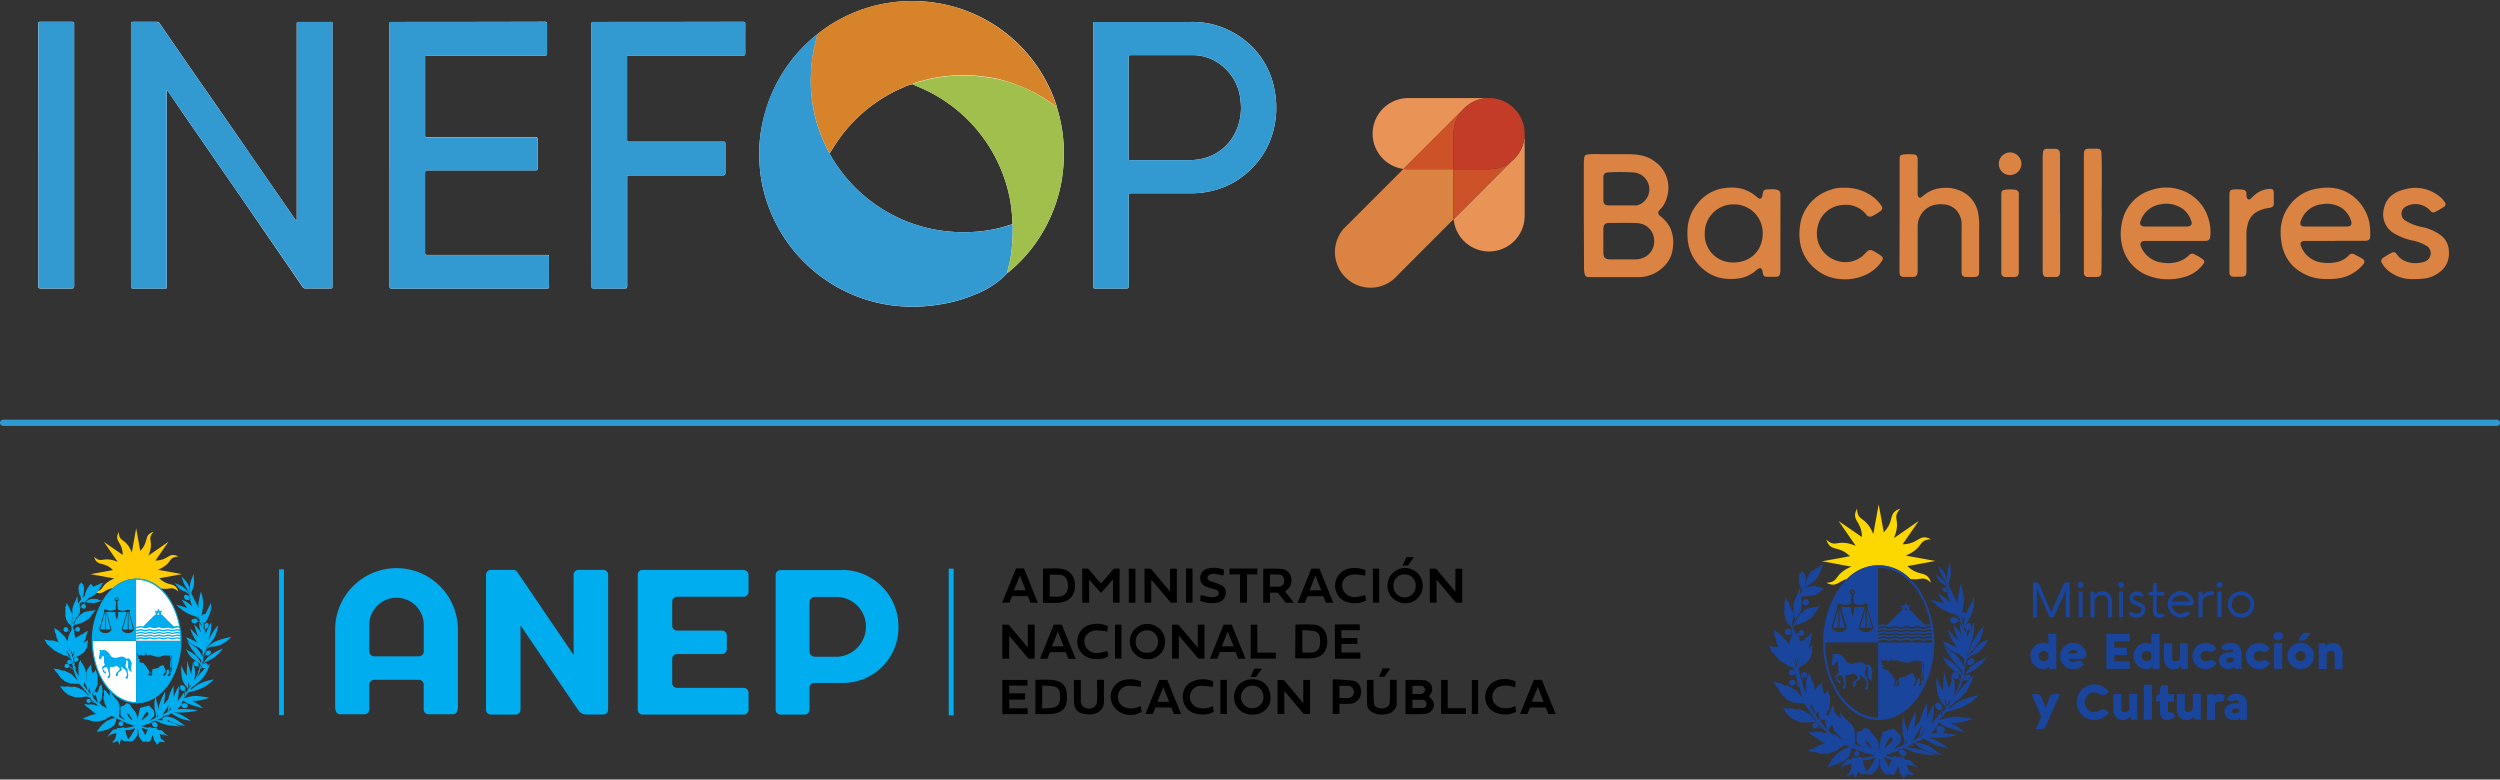<svg id="Capa_1" data-name="Capa 1" xmlns="http://www.w3.org/2000/svg" viewBox="0 0 796.45 248.34"><rect x="0" y="0" width="796.45" height="248.34" fill="#333333" stroke="none"/><defs><style>.cls-1{fill:#db8342;}.cls-2{fill:#e99456;}.cls-3{fill:#ce5227;}.cls-4{fill:#c23c27;}.cls-5{fill:none;stroke:#2f99d1;stroke-linecap:round;stroke-linejoin:round;stroke-width:2px;}.cls-6{fill:#fdd700;}.cls-7{fill:#1a459d;}.cls-8{fill:#00aeef;}.cls-9{fill:#ffcb05;}.cls-10{fill:#fff;}.cls-11{fill:#034ea2;}.cls-12{fill:#329ad1;}.cls-13{fill:#d68329;}.cls-14{fill:#a0bf4c;}</style></defs><path class="cls-1" d="M504.57,68.64V52.33a13.57,13.57,0,0,1,.14-2.12,1.07,1.07,0,0,1,1-1,26.36,26.36,0,0,1,4.26-.08c2.93,0,5.86,0,8.79,0s6,.4,8.46,2.36a10,10,0,0,1,4.2,6.88,10.84,10.84,0,0,1-1.32,6.8,7.75,7.75,0,0,1-1.21,1.54c-.8.83-.83,1.37,0,2.11A11.49,11.49,0,0,1,532,72.38a11.35,11.35,0,0,1,.93,6.58,9.32,9.32,0,0,1-2,5,11.76,11.76,0,0,1-7,4.17,8.86,8.86,0,0,1-1.78.16h-15.7c-1.19,0-1.51-.3-1.7-1.48a10.91,10.91,0,0,1-.11-1.71Zm6.23,8.17v3.53c0,1.74.53,2.28,2.29,2.3,2.55,0,5.09,0,7.64,0a8.44,8.44,0,0,0,1.94-.23,5.67,5.67,0,0,0,4.21-6.7,5.5,5.5,0,0,0-3.61-4.3,9.89,9.89,0,0,0-3.06-.38c-2.49-.07-5,0-7.47,0-1.4,0-1.93.53-1.94,1.94S510.8,75.52,510.8,76.81Zm5.86-11.37h4.19a2.35,2.35,0,0,0,.65,0,5.3,5.3,0,0,0,2.93-8.25,5.37,5.37,0,0,0-4.31-2.26,60.64,60.64,0,0,0-7.86,0c-1.05.09-1.44.52-1.45,1.57,0,2.46,0,4.92,0,7.37,0,1.08.57,1.56,1.66,1.56Z"/><path class="cls-1" d="M567.2,74.29v11.9a4.79,4.79,0,0,1-.13,1,1.16,1.16,0,0,1-1.28,1q-1.44,0-2.88,0a1.19,1.19,0,0,1-1.3-1.15c-.32-2.2-1-1.84-2.23-.84a10.53,10.53,0,0,1-5,2.43c-4.32.67-8.33.07-11.78-2.89a13.66,13.66,0,0,1-4.81-8.5,19.86,19.86,0,0,1-.11-5,13.51,13.51,0,0,1,3-7.22,12.92,12.92,0,0,1,7.39-4.87c4.34-.92,8.37-.36,11.79,2.74.77.69,1.41.48,1.59-.53.35-1.93.34-2,2.56-2.06a7.4,7.4,0,0,1,1.88.09c1,.24,1.31.6,1.32,1.63,0,1.34,0,2.68,0,4Zm-14.82-9.18a9.11,9.11,0,0,0-9.28,9.15A8.86,8.86,0,0,0,552,83.61c6,.12,9.49-4.13,9.57-9A9.14,9.14,0,0,0,552.38,65.11Z"/><path class="cls-1" d="M743.86,76.76c-3.18,0-6.35,0-9.53,0-1.27,0-1.72.6-1.23,1.76a8.16,8.16,0,0,0,6.77,5.15,12.89,12.89,0,0,0,4.84-.24,7.28,7.28,0,0,0,3.5-2,1.43,1.43,0,0,1,2-.32c.72.37,1.44.76,2.15,1.16,1.05.59,1.18,1.23.38,2.14a13,13,0,0,1-5.31,3.67,15.61,15.61,0,0,1-5.2.8,17.27,17.27,0,0,1-6.19-.75c-5.12-1.88-8.32-5.46-9.2-10.84-.69-4.18-.18-8.23,2.49-11.77a13.45,13.45,0,0,1,8.22-5.31c4.16-.86,8.17-.54,11.67,2a14.3,14.3,0,0,1,5.57,8.45,20.48,20.48,0,0,1,.29,4.87c0,.78-.58,1.18-1.56,1.18h-9.7ZM741,72.16c2.25,0,4.49,0,6.74,0,1.15,0,1.64-.58,1.29-1.67a7.56,7.56,0,0,0-3.5-4.53,9.15,9.15,0,0,0-6-.87A7.87,7.87,0,0,0,733,70.44c-.44,1.11,0,1.72,1.22,1.72C736.44,72.17,738.72,72.16,741,72.16Z"/><path class="cls-1" d="M692.86,76.76c-3.15,0-6.31,0-9.46,0-1.35,0-1.85.73-1.27,1.95a8.32,8.32,0,0,0,7.1,5,10.78,10.78,0,0,0,4.73-.34,9.24,9.24,0,0,0,3.36-2,1.38,1.38,0,0,1,1.92-.27,14.9,14.9,0,0,1,2.44,1.44c.66.55.74.94.23,1.61a10.89,10.89,0,0,1-6.09,4.11,18.1,18.1,0,0,1-11.67-.52,13.3,13.3,0,0,1-7.92-8.85,16,16,0,0,1-.33-7.35,13.4,13.4,0,0,1,9.68-11.07,14.41,14.41,0,0,1,9.82.27A13.65,13.65,0,0,1,703.67,70a14.24,14.24,0,0,1,.5,5.15c-.07,1.18-.55,1.61-1.78,1.61ZM690,72.16c2.3,0,4.6,0,6.9,0,.85,0,1.51-.61,1.31-1.27a7.61,7.61,0,0,0-2.64-4.19,9,9,0,0,0-7.24-1.61A7.94,7.94,0,0,0,682,70.26c-.49,1.19,0,1.9,1.3,1.9C685.54,72.17,687.76,72.16,690,72.16Z"/><path class="cls-1" d="M605.18,68.72v-18c0-1.15.22-1.37,1.33-1.51a14.9,14.9,0,0,1,3.27,0c.77.07,1.14.58,1.15,1.59s0,2.3,0,3.45v7.38a1.66,1.66,0,0,0,.13.87c.25.49.6.63,1.06.31s1-.8,1.55-1.18a10.11,10.11,0,0,1,5.48-1.77,11.51,11.51,0,0,1,6.06,1.23,9.57,9.57,0,0,1,5,6.86,21.82,21.82,0,0,1,.31,4.7V86.58c0,1.25-.4,1.66-1.66,1.66h-2.3c-1.22,0-1.63-.41-1.63-1.6,0-5,0-10.06,0-15.09a6.56,6.56,0,0,0-1.45-4.29,5.88,5.88,0,0,0-4.32-2.15,8.51,8.51,0,0,0-4.08.56,7,7,0,0,0-4,5,7.61,7.61,0,0,0-.15,1.78c0,4.59,0,9.19,0,13.78,0,1.79-.68,2.06-2,2-.76,0-1.53,0-2.3,0-1.06,0-1.49-.43-1.49-1.48Z"/><path class="cls-1" d="M587.32,59.83a14.61,14.61,0,0,1,9.38,2.89,11.7,11.7,0,0,1,2.6,2.7c.58.87.44,1.44-.46,2a17.73,17.73,0,0,1-2.28,1.38,1.47,1.47,0,0,1-2-.43,8.09,8.09,0,0,0-7.2-3.08,8.62,8.62,0,0,0-8.29,7,9.09,9.09,0,0,0,6.91,11,8.43,8.43,0,0,0,8.12-2.45c1.38-1.43,1.64-1.56,3.47-.47.52.31,1,.62,1.52,1,.81.53,1,1,.41,1.84a12.42,12.42,0,0,1-5.61,4.56,15.73,15.73,0,0,1-7.75,1.13,13.63,13.63,0,0,1-7.94-3.35,13.49,13.49,0,0,1-4.64-7.8,16.57,16.57,0,0,1-.14-5.54,14.37,14.37,0,0,1,.56-2.76,14,14,0,0,1,9.3-9A9.89,9.89,0,0,1,587.32,59.83Z"/><path class="cls-1" d="M768.9,88.91a11.76,11.76,0,0,1-7.36-2.16,8.63,8.63,0,0,1-2.69-2.91,1.1,1.1,0,0,1,.28-1.63,19.82,19.82,0,0,1,3-1.76c.75-.36,1.19.21,1.55.71a6.22,6.22,0,0,0,1.85,1.69,8.07,8.07,0,0,0,5,.89A7.5,7.5,0,0,0,772,83.5,3,3,0,0,0,774.35,81a2.68,2.68,0,0,0-1.4-2.73,14.41,14.41,0,0,0-4.45-1.66,20.05,20.05,0,0,1-5.87-2.3,7.06,7.06,0,0,1-3.13-8c.82-3.55,3.42-5.23,6.65-6a12.27,12.27,0,0,1,11.11,2.32,8.29,8.29,0,0,1,1.55,1.69,1,1,0,0,1-.32,1.64c-.8.51-1.61,1-2.44,1.44s-1.2.41-1.81-.28a6.33,6.33,0,0,0-7.92-1.23,2.56,2.56,0,0,0,0,4.4,15.66,15.66,0,0,0,5.11,2,15.18,15.18,0,0,1,5.88,2.45A6.51,6.51,0,0,1,780.16,80a7.65,7.65,0,0,1-1.41,5.22,10,10,0,0,1-6.48,3.53A29,29,0,0,1,768.9,88.91Z"/><path class="cls-1" d="M669.54,69.06c0,3.11,0,6.23,0,9.34,0,2.73,0,5.46-.07,8.19,0,1.24-.41,1.65-1.66,1.65-.82,0-1.64,0-2.46,0a1.29,1.29,0,0,1-1.47-1.37c0-.19,0-.38,0-.57v-37c0-1.59.36-1.94,2-1.94.71,0,1.42,0,2.13,0,1.07,0,1.44.47,1.48,1.52.24,6.5,0,13,.09,19.5,0,.21,0,.43,0,.65Z"/><path class="cls-1" d="M656.32,67.9c0,6.17,0,12.35,0,18.53,0,1.56-.7,1.91-1.85,1.82-.79-.06-1.59,0-2.38,0a1.11,1.11,0,0,1-1.24-1,9.79,9.79,0,0,1-.1-1.62V63.05l0-11.64c0-.95,0-1.9.1-2.85a1.13,1.13,0,0,1,1.2-1.16c.9,0,1.81,0,2.71,0,1.06.05,1.52.62,1.52,1.81V67.9Z"/><path class="cls-1" d="M710.25,74.31V62c0-1.19.27-1.57,1.42-1.64a11.34,11.34,0,0,1,3,.12,1.1,1.1,0,0,1,1,1.18,3.92,3.92,0,0,0,.08,1.13c.28.87.75,1,1.41.4A13,13,0,0,1,719,61.56a7.88,7.88,0,0,1,4.09-1.4c.88,0,1.27.29,1.3,1.17,0,1.2,0,2.41,0,3.61,0,.76-.59,1.22-1.59,1.31a10.44,10.44,0,0,0-4.11,1.42,6.15,6.15,0,0,0-2.65,4,9.55,9.55,0,0,0-.37,2.72c0,4,0,8,0,12,0,1.4-.39,1.77-1.8,1.77h-2.14c-1.06,0-1.49-.43-1.49-1.47Z"/><path class="cls-1" d="M637.57,74.29V62c0-1.13.19-1.42,1.31-1.56a10.4,10.4,0,0,1,3.34.07,1.13,1.13,0,0,1,.93,1,2.82,2.82,0,0,1,0,.65V86.57c0,1.26-.4,1.66-1.64,1.67-.85,0-1.7,0-2.55,0a1.24,1.24,0,0,1-1.39-1.41Q637.57,80.56,637.57,74.29Z"/><path class="cls-1" d="M640.4,55.76a3.5,3.5,0,0,1-3.62-3.58,3.63,3.63,0,0,1,3.62-3.63A3.73,3.73,0,0,1,644,52.22,3.62,3.62,0,0,1,640.4,55.76Z"/><path class="cls-1" d="M463.1,69.82,445.27,87.67h0A11.34,11.34,0,1,1,428,72.94l1-1h0l18.11-18.12a11.88,11.88,0,0,0,1.48.09h14.44V68.83A8.21,8.21,0,0,0,463.1,69.82Z"/><path class="cls-2" d="M485.73,42.58V68.83a11.34,11.34,0,0,1-22.63,1l12.28-12.29,6.06-6.07h0A11.31,11.31,0,0,0,485.73,42.58Z"/><path class="cls-2" d="M474.39,31.25a11.29,11.29,0,0,0-8,3.33l-6.51,6.52L447.13,53.83a11.34,11.34,0,0,1,1.48-22.58Z"/><path class="cls-3" d="M466.36,34.58a11.28,11.28,0,0,0-3.31,8V53.92H448.61a11.88,11.88,0,0,1-1.48-.09L459.85,41.1Z"/><path class="cls-3" d="M481.44,51.46l-6.06,6.07L463.1,69.82a8.21,8.21,0,0,1-.05-1V53.92h11.34A11.26,11.26,0,0,0,481.44,51.46Z"/><path class="cls-4" d="M485.73,42.58a11.31,11.31,0,0,1-4.28,8.87h0a11.26,11.26,0,0,1-7.05,2.46H463.05V42.58a11.34,11.34,0,0,1,22.68,0Z"/><line class="cls-5" x1="1" y1="134.7" x2="795.45" y2="134.7"/><g id="byRXOL.tif"><path d="M344.78,181.15h1.9l4.07,4.8,4.08-4.82h1.85V192h-2.1v-7.39l-3.83,4.27-3.79-4.2V192h-2.18Z"/><path d="M415.36,227.46l-6.21-7.35v7.35H407V216.63h2l6.2,7.38v-7.4h2.16v10.85Z"/><path d="M381.78,209.82l-6.22-7.35v7.35H373.4V199h2l6.18,7.35V199h2.14v10.82Z"/><path d="M447.76,227.51V216.67a49.37,49.37,0,0,1,6.09.05,2.82,2.82,0,0,1,1.34,5,7.71,7.71,0,0,1,1.38,1.74c.81,2-.58,3.9-3,4C451.71,227.6,449.79,227.51,447.76,227.51Zm2.2-1.95c1.2,0,2.3.05,3.4,0a1.12,1.12,0,0,0,1.06-1.28,1.18,1.18,0,0,0-1.05-1.31c-1.12-.09-2.26,0-3.41,0Zm0-4.47c1,0,1.85,0,2.73,0a1.3,1.3,0,0,0,.13-2.59c-.93-.08-1.88,0-2.86,0Z"/><path d="M366.76,185v7h-2.13V181.17h2l6.11,7.28v-7.26h2.17V192H373l-6-7.09Z"/><path d="M329.62,209.84h-1.95l-6.17-7.3v7.29h-2.18V199h2l6.12,7.28V199h2.18Z"/><path d="M463.66,188.52v-7.34h2.18V192h-2l-6.19-7.33V192H455.5V181.17h2Z"/><path d="M412.7,199a55.18,55.18,0,0,1,6,0c2.71.31,4.23,2.48,4.14,5.45-.09,3.28-1.67,5-5,5.27-1.71.13-3.44,0-5.21,0Zm2.2,1.7v7.17a27.76,27.76,0,0,0,3.17,0,2.49,2.49,0,0,0,2.37-2.12,9.1,9.1,0,0,0,0-2.9,2.15,2.15,0,0,0-1.8-1.79C417.41,200.83,416.18,200.81,414.9,200.71Z"/><path d="M447.46,192.17a5.61,5.61,0,1,1,5.78-5.56A5.47,5.47,0,0,1,447.46,192.17Zm0-9.18a3.44,3.44,0,0,0-3.53,3.59,3.55,3.55,0,1,0,7.09,0A3.43,3.43,0,0,0,447.43,183Z"/><path d="M365.39,210a5.62,5.62,0,1,1,5.78-5.64A5.46,5.46,0,0,1,365.39,210Zm3.49-5.58a3.36,3.36,0,0,0-3.48-3.6,3.43,3.43,0,0,0-3.57,3.56,3.36,3.36,0,0,0,3.52,3.57A3.28,3.28,0,0,0,368.88,204.4Z"/><path d="M399.37,227.62a5.62,5.62,0,0,1-1.26-11.17c3.76-.4,6.37,1.65,6.62,5.37A5.29,5.29,0,0,1,399.37,227.62Zm-.4-9.16a3.59,3.59,0,1,0,3.55,3.57A3.43,3.43,0,0,0,399,218.46Z"/><path d="M332.32,192.06a6.19,6.19,0,0,1-.06-.63V181.11c2.38.1,4.73-.36,7,.37s3.62,3.34,3.14,6.11-2.1,4.24-5.54,4.46C335.39,192.14,333.9,192.06,332.32,192.06Zm2.1-2c1.11,0,2.1.07,3.07,0,1.86-.15,2.94-1.76,2.73-3.92-.18-1.78-.9-2.79-2.45-3a23.3,23.3,0,0,0-3.35,0Z"/><path d="M329.85,227.48V216.55c2.33.1,4.64-.3,6.9.37a3.88,3.88,0,0,1,2.93,3.05,10.68,10.68,0,0,1,.1,3.82c-.41,2.25-2,3.44-4.81,3.66C333.32,227.59,331.64,227.48,329.85,227.48Zm2.17-1.76c1.26-.1,2.46-.12,3.62-.33a2.41,2.41,0,0,0,2-2.17,8.62,8.62,0,0,0,0-2.38,2.42,2.42,0,0,0-2.08-2.19c-1.14-.19-2.31-.18-3.54-.26Z"/><path d="M404.57,192h-2.12V181.24a38.31,38.31,0,0,1,6.16.06c2.79.46,3.76,4.18,1.81,6.24-.29.31-.64.57-1,.93l2.78,3.54h-2.62l-2.52-3.2h-2.45Zm0-9v3.89c1,0,2,.06,2.9,0a1.81,1.81,0,0,0,1.66-2,1.77,1.77,0,0,0-1.66-1.87C406.54,183,405.59,183,404.58,183Z"/><path d="M319.34,216.61h8v1.81h-5.83v2.47h5.06v2h-5.05v2.76h5.86v1.85h-8.05Z"/><path d="M425.26,198.92h7.08c.27,0,.54,0,.86.06v1.8h-5.84v2.49h5.07v1.88h-5.05v2.74h6v1.94h-8.08Z"/><path d="M426.74,224.22v3.22h-2.17v-11a62.5,62.5,0,0,1,6.59.43c1.71.29,2.64,2.2,2.41,4.08a3.64,3.64,0,0,1-3.38,3.26C429.09,224.28,428,224.22,426.74,224.22Zm0-1.85c1,0,1.93,0,2.85,0a1.94,1.94,0,0,0,1.75-1.94,1.9,1.9,0,0,0-1.65-1.93c-1-.07-1.94,0-2.95,0Z"/><path d="M330.6,192h-2.32l-.83-2.09h-5l-.85,2.07h-2.32l4.39-10.87h2.57Zm-5.68-8.64-1.87,4.69h3.73Z"/><path d="M331.32,209.84,335.7,199h2.58l4.4,10.89h-2.32l-.84-2.13h-5l-.87,2.11Zm3.79-3.93h3.75L337,201.23Z"/><path d="M417.77,181.14h2.57l4.4,10.88h-2.31l-.86-2.08h-5l-.88,2.1h-2.31Zm-.56,6.91h3.71c-.63-1.56-1.2-3-1.85-4.64C418.4,185.07,417.81,186.53,417.21,188.05Z"/><path d="M495.6,227.49h-2.32l-.83-2.09h-5l-.87,2.07h-2.31c1.47-3.66,2.92-7.25,4.38-10.87h2.56C492.66,220.2,494.11,223.79,495.6,227.49Zm-5.67-8.61L488,223.59h3.77Z"/><path d="M368.1,225.38l-.85,2.08h-2.31l4.36-10.84h2.58c1.45,3.58,2.91,7.19,4.39,10.87H374l-.86-2.11Zm2.5-6.5-1.88,4.7h3.76Z"/><path d="M396.79,209.83h-2.32l-.84-2.11h-5l-.85,2.12h-2.32L389.82,199h2.57C393.84,202.53,395.29,206.13,396.79,209.83Zm-7.54-3.93H393l-1.88-4.67Z"/><path d="M342.2,216.61h2.14v3.53c0,1,0,1.92,0,2.87a2.24,2.24,0,0,0,1.13,2.35,2.92,2.92,0,0,0,3.24-.2,2.62,2.62,0,0,0,.79-1.74c.1-1.94,0-3.89,0-5.84v-1h2.16c0,.26,0,.53.05.8,0,1.85-.07,3.71,0,5.56.17,3.62-2.4,4.79-5.13,4.66a7.35,7.35,0,0,1-1.55-.23,3.41,3.41,0,0,1-2.82-3.25c-.11-2.25-.08-4.5-.11-6.76C342.15,217.15,342.18,216.91,342.2,216.61Z"/><path d="M435.48,216.59h2.08v1.21c0,2,0,4,.12,6,.07,1.21,1,1.85,2.44,1.88s2.48-.59,2.6-1.8.09-2.47.1-3.71,0-2.33,0-3.57h2.05a3.51,3.51,0,0,1,.1.58c0,2.17,0,4.33,0,6.49a3.57,3.57,0,0,1-3.13,3.77,6.22,6.22,0,0,1-4.75-.6,3,3,0,0,1-1.55-2.5C435.43,221.8,435.48,219.24,435.48,216.59Z"/><path d="M382.34,191.39l.2-1.82c1,.22,1.93.43,2.86.62a3.54,3.54,0,0,0,.73.05c1.25,0,2.14-.46,2.14-1.19,0-1.12-1-1.21-1.75-1.43-.59-.17-1.19-.34-1.77-.53-1.7-.57-2.43-1.5-2.37-3a3.05,3.05,0,0,1,2.59-3,7.9,7.9,0,0,1,5,.48l-.2,1.78c-1-.19-1.93-.43-2.87-.53a3,3,0,0,0-1.53.24,1.53,1.53,0,0,0-.74,1,1.28,1.28,0,0,0,.69.94c.9.39,1.87.61,2.8,1,1.84.67,2.46,1.49,2.37,3.06a3.16,3.16,0,0,1-2.76,2.94A9.36,9.36,0,0,1,382.34,191.39Z"/><path d="M352.91,199.47l-.12,1.74a27.35,27.35,0,0,0-3.18-.4c-2.5,0-4.23,1.55-4.14,3.63a3.87,3.87,0,0,0,4.44,3.57,22.68,22.68,0,0,0,2.91-.58l.26,1.62c-2,1.39-5.8,1.19-7.81-.35a5.51,5.51,0,0,1-1.66-6.43,5.38,5.38,0,0,1,4.67-3.43A7.69,7.69,0,0,1,352.91,199.47Z"/><path d="M363.54,217.12l-.13,1.71a36.09,36.09,0,0,0-3.67-.35,3.45,3.45,0,0,0-3.57,3.09,3.49,3.49,0,0,0,2.56,3.89,6.14,6.14,0,0,0,4-.23c.2-.07.39-.16.69-.29l.29,1.79c-3.85,2.54-9.23.24-9.83-4.11a5.54,5.54,0,0,1,5.26-6.17A8.27,8.27,0,0,1,363.54,217.12Z"/><path d="M386.51,217.08l-.1,1.76a30.17,30.17,0,0,0-3.7-.35,3.51,3.51,0,0,0-3.62,3.27,3.61,3.61,0,0,0,2.72,3.73,6.14,6.14,0,0,0,3.9-.27c.2-.07.39-.16.68-.28l.29,1.78c-1.54,1.18-5.8,1.39-8-.47a5.77,5.77,0,0,1-1.49-6.35,4.79,4.79,0,0,1,2.51-2.72A8.2,8.2,0,0,1,386.51,217.08Z"/><path d="M482.75,219a7.64,7.64,0,0,0-4.53-.42,3.46,3.46,0,0,0-2.79,3.44,3.63,3.63,0,0,0,2.84,3.46,6.87,6.87,0,0,0,4.48-.57l.28,1.81c-2.81,1.69-7.23.92-8.88-1.49a5.64,5.64,0,0,1,4.42-8.83,7.5,7.5,0,0,1,4.27.73Z"/><path d="M435,181.65l-.09,1.76a25.93,25.93,0,0,0-3.26-.41c-2.53,0-4.18,1.55-4.06,3.69a3.83,3.83,0,0,0,4.39,3.51,21.86,21.86,0,0,0,2.94-.59l.26,1.69c-2.36,1.42-7.25,1.28-9-1.75A5.6,5.6,0,0,1,430.6,181,8.37,8.37,0,0,1,435,181.65Z"/><path d="M395.05,183H391.7v-1.87h8.86V183h-3.3v9h-2.21Z"/><path d="M400.56,207.93h5.89v1.89h-8V199h2.1Z"/><path d="M459.08,216.61h2.13v9H467v1.84h-7.92Z"/><path d="M361.72,192h-2.11V181.18h2.11Z"/><path d="M357.28,209.84h-2.06V199h2.06Z"/><path d="M388.8,216.6h2.06v10.86H388.8Z"/><path d="M377.85,181.13h2.06V192h-2.06Z"/><path d="M470.9,227.47h-2V216.63h2Z"/><path d="M439.37,181.17V192h-2V181.17Z"/><path d="M399.59,213H402l-1.84,2.65h-1.74Z"/><path d="M440.52,212.94h2.39l-1.85,2.66H439.3Z"/><path d="M448.58,180.16h-1.76l1.23-2.65h2.36Z"/></g><path class="cls-6" d="M589.93,180.47c-6,2.48-3.73,5-8.09,5.18,3.17,1.61,3.69-.38,6.61-1.23a13.8,13.8,0,0,1,20.08,0c3.45.63,4-1.24,6.66,1.21h0c-1.25-3.85-3.37-2-6.69-4.55l-.45-.37-.09-.08-.3-.29,8.9-1.62L607.1,177c6-2.49,3.72-5,8.09-5.19h0c-3.91-2-3.76,1.51-9.07,1.59l5.16-7.44-7.92,5.48c2.52-6-.92-6.2,2.06-9.39-3.92,1.28-1.88,3.45-4.7,6.87-.14.17-.29.34-.46.52l-.13.14-1.62-8.91-1.72,9.47c-2.49-6-5-3.73-5.19-8.09-2,3.9,1.51,3.76,1.59,9.06L585.75,166l5.47,7.91c-6-2.52-6.19.93-9.39-2,1.21,3.68,3.2,2.09,6.29,4.24l.35.26a10,10,0,0,1,.9.78l-8.91,1.62,9.47,1.73Z"/><path class="cls-7" d="M651.11,210.64a1.57,1.57,0,0,0,.88-.26,1.78,1.78,0,0,0,.6-.68v-1.39a1.71,1.71,0,0,0-.6-.68,1.5,1.5,0,0,0-.88-.27,1.7,1.7,0,0,0-.64.13,1.77,1.77,0,0,0-.88.88,1.74,1.74,0,0,0,0,1.27,1.73,1.73,0,0,0,.36.52,1.64,1.64,0,0,0,1.16.48m4,2.44h-2a.87.87,0,0,1-.09-.17l-.08-.22a2.32,2.32,0,0,1-.05-.33l-.06,0a1.59,1.59,0,0,1-.29.29,3.48,3.48,0,0,1-.43.25,3.7,3.7,0,0,1-.5.19,2,2,0,0,1-.53.07H651a3.8,3.8,0,0,1-1.6-.34,4,4,0,0,1-1.32-.91,4.1,4.1,0,0,1-1.22-2.95,4.06,4.06,0,0,1,.33-1.63,4.19,4.19,0,0,1,2.24-2.24,3.9,3.9,0,0,1,1.63-.34,2.05,2.05,0,0,1,.81.16,3,3,0,0,1,.69.36v-3.38h2.55v11.15Z"/><path class="cls-7" d="M662,208.1a2,2,0,0,0-.35-.51,1.82,1.82,0,0,0-.47-.36,1.52,1.52,0,0,0-.71-.16,1.43,1.43,0,0,0-.74.19,1.71,1.71,0,0,0-.47.4,1.78,1.78,0,0,0-.32.57l.11-.06.12,0,.16,0Zm2.62.46a1.25,1.25,0,0,1-.15.63,1.37,1.37,0,0,1-.37.42,1.59,1.59,0,0,1-.49.24,2,2,0,0,1-.52.07h-4a1.28,1.28,0,0,0,.27.5,1.39,1.39,0,0,0,1.12.5,1.25,1.25,0,0,0,.43-.07l.41-.15a3.52,3.52,0,0,1,.42-.15,1.34,1.34,0,0,1,.46-.08,1.62,1.62,0,0,1,.64.12,1.55,1.55,0,0,1,.5.36l.65.65a5.17,5.17,0,0,1-1.64,1.2,4.5,4.5,0,0,1-1.83.4,4.26,4.26,0,0,1-3.89-2.58,4.17,4.17,0,0,1,0-3.25,4.25,4.25,0,0,1,2.25-2.24,4.15,4.15,0,0,1,1.64-.34,3.71,3.71,0,0,1,1.4.27,4.3,4.3,0,0,1,1.21.7,4.42,4.42,0,0,1,.93,1,4.08,4.08,0,0,1,.55,1.25,1.27,1.27,0,0,1,0,.28,2.3,2.3,0,0,1,0,.23"/><path class="cls-7" d="M678.49,213.08h-7.43V201.93h7.43v2.38h-4.88v2h4v2.38h-4v2h4.88Z"/><path class="cls-7" d="M683.94,210.64a1.59,1.59,0,0,0,.88-.26,1.68,1.68,0,0,0,.59-.68v-1.39a1.62,1.62,0,0,0-.59-.68,1.52,1.52,0,0,0-.88-.27,1.66,1.66,0,0,0-.64.13,1.77,1.77,0,0,0-.88.88,1.62,1.62,0,0,0,0,1.27,1.73,1.73,0,0,0,.36.52,1.54,1.54,0,0,0,.52.35,1.5,1.5,0,0,0,.64.13m4,2.44h-2a.39.39,0,0,1-.09-.17,1.77,1.77,0,0,1-.08-.22,1.39,1.39,0,0,1-.06-.33l-.06,0a1.51,1.51,0,0,1-.28.29,3.48,3.48,0,0,1-.43.25,3.84,3.84,0,0,1-.51.19,1.86,1.86,0,0,1-.52.07h-.06a3.85,3.85,0,0,1-1.61-.34,4.16,4.16,0,0,1-1.32-.91,4.37,4.37,0,0,1-.89-1.33,4,4,0,0,1-.32-1.62,3.9,3.9,0,0,1,.33-1.63,4.19,4.19,0,0,1,2.24-2.24,3.9,3.9,0,0,1,1.63-.34,2.05,2.05,0,0,1,.81.16,3.2,3.2,0,0,1,.69.36v-3.38H688v11.15Z"/><path class="cls-7" d="M695.11,213.08a1.06,1.06,0,0,1-.24-.46,2.18,2.18,0,0,1-.08-.57V212a.45.45,0,0,1,0-.11,1.28,1.28,0,0,1-.33.52,2.53,2.53,0,0,1-.53.44,3,3,0,0,1-.69.29,2.67,2.67,0,0,1-.75.11,3.14,3.14,0,0,1-1.3-.26,2.76,2.76,0,0,1-1-.75,3.25,3.25,0,0,1-.61-1.17,5.26,5.26,0,0,1-.21-1.54v-4.56H692v4.45a2.14,2.14,0,0,0,.09.69.89.89,0,0,0,.21.4.59.59,0,0,0,.27.18.9.9,0,0,0,.28,0,2.29,2.29,0,0,0,.64-.08,1.86,1.86,0,0,0,.54-.22,1.42,1.42,0,0,0,.38-.35.78.78,0,0,0,.13-.46v-4.66H697v8.17Z"/><path class="cls-7" d="M702.69,207.35a1.67,1.67,0,0,0-.62.12,1.7,1.7,0,0,0-.54.34,2,2,0,0,0-.38.53,1.59,1.59,0,0,0-.14.66,1.71,1.71,0,0,0,.14.67,2,2,0,0,0,.38.52,2,2,0,0,0,.54.34,1.68,1.68,0,0,0,.62.13,1.18,1.18,0,0,0,.43-.07,2.4,2.4,0,0,0,.38-.12l.4-.13a1.65,1.65,0,0,1,.46-.06,1.32,1.32,0,0,1,.64.15,2.06,2.06,0,0,1,.52.37l.63.65a7.56,7.56,0,0,1-.78.72,5,5,0,0,1-.86.55,4.3,4.3,0,0,1-.9.35,3.25,3.25,0,0,1-.92.13,4.16,4.16,0,0,1-3-1.24,4.18,4.18,0,0,1-.91-1.34,4.19,4.19,0,0,1,0-3.26,4.42,4.42,0,0,1,.91-1.34,4.27,4.27,0,0,1,1.34-.9,4.11,4.11,0,0,1,1.64-.33,3.63,3.63,0,0,1,.92.12,4.93,4.93,0,0,1,.9.35,5.06,5.06,0,0,1,.86.56,8.75,8.75,0,0,1,.78.72l-.63.65a1.6,1.6,0,0,1-1.19.5,1.65,1.65,0,0,1-.46-.06l-.41-.11-.38-.12a1.74,1.74,0,0,0-.39-.05"/><path class="cls-7" d="M710.06,211.08a3.36,3.36,0,0,0,.74-.1,3.85,3.85,0,0,0,.81-.31v-1.21l-.31,0h-.39a3.81,3.81,0,0,0-.59,0,2.09,2.09,0,0,0-.5.17,1.3,1.3,0,0,0-.36.27.53.53,0,0,0-.13.35.72.72,0,0,0,0,.28.82.82,0,0,0,.14.26.71.71,0,0,0,.23.19.65.65,0,0,0,.31.08m-2.51-4.6c.09-.13.18-.27.28-.4a4.6,4.6,0,0,1,.31-.35,2.17,2.17,0,0,1,.37-.31,3.66,3.66,0,0,1,1-.47,4.47,4.47,0,0,1,1.2-.16A4.63,4.63,0,0,1,712,205a3.1,3.1,0,0,1,.93.45,2.58,2.58,0,0,1,.62.7,3.47,3.47,0,0,1,.36.86,5.11,5.11,0,0,1,.18,1c0,.34,0,.69,0,1v4.08h-2a.72.72,0,0,1-.12-.21l-.08-.24a1.3,1.3,0,0,1,0-.31,2.66,2.66,0,0,1-.47.43,2.49,2.49,0,0,1-.5.27,2.35,2.35,0,0,1-.48.14,3.32,3.32,0,0,1-.41,0,3.76,3.76,0,0,1-1.22-.2,3.15,3.15,0,0,1-1-.54,2.54,2.54,0,0,1-.66-.86,2.5,2.5,0,0,1-.24-1.1,2.23,2.23,0,0,1,1-2,5.4,5.4,0,0,1,3-.67,1.47,1.47,0,0,1,.31,0l.2.06.15.09a1.41,1.41,0,0,0-.27-.85.85.85,0,0,0-.69-.34,1.16,1.16,0,0,0-.37.07l-.34.15-.34.16a1.23,1.23,0,0,1-.39.07,1.34,1.34,0,0,1-.51-.11,5.14,5.14,0,0,1-.47-.23l-.66-.42Z"/><path class="cls-7" d="M719.7,207.35a1.69,1.69,0,0,0-1.53,1,1.45,1.45,0,0,0-.15.66,1.56,1.56,0,0,0,.15.67,1.62,1.62,0,0,0,.38.52,1.85,1.85,0,0,0,.53.34,1.68,1.68,0,0,0,.62.13,1.18,1.18,0,0,0,.43-.07,2.91,2.91,0,0,0,.39-.12c.12-.05.26-.09.39-.13a1.73,1.73,0,0,1,.47-.06,1.37,1.37,0,0,1,.64.15,2.2,2.2,0,0,1,.51.37l.64.65a8.86,8.86,0,0,1-.79.72,5,5,0,0,1-.86.55,4.3,4.3,0,0,1-.9.35,3.25,3.25,0,0,1-.92.13,4.11,4.11,0,0,1-1.64-.33,4.24,4.24,0,0,1-1.34-.91,4.18,4.18,0,0,1-.91-1.34,4.19,4.19,0,0,1,0-3.26,4.25,4.25,0,0,1,2.25-2.24,4.11,4.11,0,0,1,1.64-.33,3.63,3.63,0,0,1,.92.12,4.93,4.93,0,0,1,.9.35,5.06,5.06,0,0,1,.86.56,8.86,8.86,0,0,1,.79.72l-.64.65a1.58,1.58,0,0,1-1.19.5,1.76,1.76,0,0,1-.46-.06l-.41-.11a2.78,2.78,0,0,0-.38-.12,1.74,1.74,0,0,0-.39-.05"/><path class="cls-7" d="M727.05,213.08H724.5v-8.17h2.55Zm-2.79-10.38a1.26,1.26,0,0,1,.44-1,1.4,1.4,0,0,1,.48-.26,1.92,1.92,0,0,1,.59-.1,1.87,1.87,0,0,1,.59.1,1.4,1.4,0,0,1,.48.26,1.23,1.23,0,0,1,.32.42,1.2,1.2,0,0,1,.12.55,1.19,1.19,0,0,1-.12.54,1.23,1.23,0,0,1-.32.42,1.61,1.61,0,0,1-.48.27,1.92,1.92,0,0,1-.59.09,2,2,0,0,1-.59-.09,1.61,1.61,0,0,1-.48-.27,1.23,1.23,0,0,1-.32-.42A1.34,1.34,0,0,1,724.26,202.7Z"/><path class="cls-7" d="M734.62,203.56a1.53,1.53,0,0,1-1.31.53h-1.16l.58-1,.32-.57.16-.27.07-.1a1.15,1.15,0,0,1,.53-.39,2.26,2.26,0,0,1,.77-.13h1.63l-1.59,2ZM731.27,209a1.69,1.69,0,0,0,.13.63,1.73,1.73,0,0,0,.36.52,1.45,1.45,0,0,0,.52.35,1.51,1.51,0,0,0,.63.13,1.7,1.7,0,0,0,.64-.13,1.63,1.63,0,0,0,.87-.87,1.62,1.62,0,0,0,0-1.27,1.69,1.69,0,0,0-.35-.53,1.9,1.9,0,0,0-.52-.35,1.74,1.74,0,0,0-.64-.13,1.69,1.69,0,0,0-.63.13,1.76,1.76,0,0,0-.52.35,1.91,1.91,0,0,0-.36.53A1.7,1.7,0,0,0,731.27,209Zm-2.55,0a4.06,4.06,0,0,1,.33-1.63A4.27,4.27,0,0,1,730,206a4.39,4.39,0,0,1,1.34-.9,4.08,4.08,0,0,1,3.26,0,4.16,4.16,0,0,1,1.34.9,4.3,4.3,0,0,1,.91,1.34,4.31,4.31,0,0,1,0,3.26,4.43,4.43,0,0,1-.91,1.33,4.16,4.16,0,0,1-3,1.24,4.09,4.09,0,0,1-1.63-.33,4.28,4.28,0,0,1-2.24-2.24A4.09,4.09,0,0,1,728.72,209Z"/><path class="cls-7" d="M740.61,204.91a1.18,1.18,0,0,1,.27.56,2.57,2.57,0,0,1,0,.68,1.49,1.49,0,0,1,.32-.51,2.62,2.62,0,0,1,.54-.43,3,3,0,0,1,.68-.3,2.43,2.43,0,0,1,.75-.11,3.19,3.19,0,0,1,1.31.26,2.72,2.72,0,0,1,1,.75,3.25,3.25,0,0,1,.61,1.17,5.26,5.26,0,0,1,.21,1.54v4.56h-2.54v-4.45a2.51,2.51,0,0,0-.08-.69,1.14,1.14,0,0,0-.21-.4.67.67,0,0,0-.28-.18.93.93,0,0,0-.27,0,2.2,2.2,0,0,0-.64.08,1.65,1.65,0,0,0-.54.22,1.25,1.25,0,0,0-.38.34.83.83,0,0,0-.14.46v4.67h-2.54v-8.17h1.92Z"/><path class="cls-7" d="M659.41,196.65h-1.26v-9.24a.37.37,0,0,1,0,.08s0,.09,0,.15,0,.11,0,.17a1.31,1.31,0,0,1,0,.15c-.37.85-.73,1.66-1.07,2.42s-.66,1.5-1,2.22-.61,1.4-.91,2.06-.59,1.34-.88,2h-1.32c-.64-1.46-1.28-2.91-1.9-4.35L649.05,188a1.71,1.71,0,0,1-.09-.27c0-.11,0-.19-.05-.24v9.2h-1.25V185.51h1a1.11,1.11,0,0,1,.6.18,1,1,0,0,1,.38.45l3.79,8.64a1.82,1.82,0,0,1,.07.25,1.09,1.09,0,0,1,0,.26,1.7,1.7,0,0,1,.17-.66c.1-.2.19-.41.28-.62l3.46-7.86a1,1,0,0,1,.4-.47,1.09,1.09,0,0,1,.58-.17h1v11.14Z"/><path class="cls-7" d="M663.47,196.65H662.2v-8.17h1.27Zm-1.56-10.34a.94.94,0,0,1,.56-.86.86.86,0,0,1,.36-.07,1.06,1.06,0,0,1,.37.07,1,1,0,0,1,.29.2,1.15,1.15,0,0,1,.2.29.94.94,0,0,1,.07.37.86.86,0,0,1-.07.36,1,1,0,0,1-.49.49.9.9,0,0,1-.37.07.89.89,0,0,1-.36-.07,1,1,0,0,1-.49-.49A1,1,0,0,1,661.91,186.31Z"/><path class="cls-7" d="M667.13,188.48l.09.19a.93.93,0,0,1,.08.41v.52a2.18,2.18,0,0,1,.51-.54,2.89,2.89,0,0,1,.63-.39,3.68,3.68,0,0,1,.71-.23,3.72,3.72,0,0,1,.74-.08,2.91,2.91,0,0,1,1.23.26,2.66,2.66,0,0,1,.94.72,3.4,3.4,0,0,1,.6,1.15,4.94,4.94,0,0,1,.21,1.5v4.67H671.6V192a3.05,3.05,0,0,0-.43-1.76,1.48,1.48,0,0,0-1.33-.63,3.85,3.85,0,0,0-1,.12,3.07,3.07,0,0,0-.8.35,1.92,1.92,0,0,0-.55.51,1.19,1.19,0,0,0-.22.62v5.46H666v-8.17h1.1Z"/><path class="cls-7" d="M676.36,196.65h-1.27v-8.17h1.27Zm-1.56-10.34a.94.94,0,0,1,.07-.37,1.15,1.15,0,0,1,.2-.29,1,1,0,0,1,.29-.2.86.86,0,0,1,.36-.07,1.06,1.06,0,0,1,.37.07,1,1,0,0,1,.49.49.94.94,0,0,1,.07.37.86.86,0,0,1-.07.36,1,1,0,0,1-.2.29,1.15,1.15,0,0,1-.29.2.9.9,0,0,1-.37.07.89.89,0,0,1-.36-.07,1,1,0,0,1-.49-.49A.86.86,0,0,1,674.8,186.31Z"/><path class="cls-7" d="M678.16,195.31l.48-.23a.93.93,0,0,1,.39-.1.91.91,0,0,1,.32.06,1.19,1.19,0,0,1,.4.21,1.32,1.32,0,0,0,.45.21,1.87,1.87,0,0,0,1.57-.25,1.45,1.45,0,0,0,.37-.41,1.21,1.21,0,0,0,.15-.57,1,1,0,0,0-.08-.41.85.85,0,0,0-.25-.33,2,2,0,0,0-.46-.3c-.19-.09-.44-.19-.74-.3l-.08,0c-.28-.09-.56-.2-.83-.31a3.54,3.54,0,0,1-.73-.44,2,2,0,0,1-.52-.65,2.12,2.12,0,0,1-.2-1,1.79,1.79,0,0,1,.21-.86,2.25,2.25,0,0,1,.56-.67,2.61,2.61,0,0,1,.77-.42,2.43,2.43,0,0,1,.87-.16h0a1.92,1.92,0,0,1,.81.16,2.86,2.86,0,0,1,.65.35,3.21,3.21,0,0,1,.46.38l.26.29-.25.22a1.87,1.87,0,0,1-.32.2.85.85,0,0,1-.35.08.87.87,0,0,1-.29-.07l-.33-.16-.34-.14a.82.82,0,0,0-.33-.07,1.29,1.29,0,0,0-.55.1,1.32,1.32,0,0,0-.37.24,1,1,0,0,0-.2.29.93.93,0,0,0-.05.24.85.85,0,0,0,.12.46,1.3,1.3,0,0,0,.34.32,1.8,1.8,0,0,0,.46.23l.53.19h0a8.48,8.48,0,0,1,.88.35,3.16,3.16,0,0,1,.77.49,2.16,2.16,0,0,1,.54.7,2.06,2.06,0,0,1,.2,1,2.33,2.33,0,0,1-.21,1,2.49,2.49,0,0,1-.59.81,3,3,0,0,1-2,.76,3.17,3.17,0,0,1-.76-.1,3.41,3.41,0,0,1-.71-.29,3.37,3.37,0,0,1-.61-.46,2.83,2.83,0,0,1-.47-.61"/><path class="cls-7" d="M687.16,194.68a1.1,1.1,0,0,0,.05.29.85.85,0,0,0,.15.3,1.1,1.1,0,0,0,.25.23.58.58,0,0,0,.33.09l.21,0a2.44,2.44,0,0,1,.57-.1.84.84,0,0,1,.49.15,1.71,1.71,0,0,1,.38.38l.11.15a3.15,3.15,0,0,1-.38.24,5.11,5.11,0,0,1-.47.2,4.43,4.43,0,0,1-.49.13,1.8,1.8,0,0,1-.44.05,2.24,2.24,0,0,1-.84-.15,2,2,0,0,1-.64-.43,1.84,1.84,0,0,1-.41-.67,2.47,2.47,0,0,1-.14-.84v-5h-1.42v-.56a.84.84,0,0,1,0-.29.41.41,0,0,1,.17-.2,1,1,0,0,1,.33-.12,2.66,2.66,0,0,1,.53,0h.34v-1.76a1.67,1.67,0,0,1,0-.39,2.86,2.86,0,0,1,.1-.31,1.24,1.24,0,0,1,.11-.23l.06-.12h1v2.82h2.36v1.21h-2.36v5Z"/><path class="cls-7" d="M697.56,191.66a2.72,2.72,0,0,0-.43-.85,2.59,2.59,0,0,0-.64-.64,3,3,0,0,0-1.72-.56,2.88,2.88,0,0,0-1,.18,2.87,2.87,0,0,0-1.5,1.24,2.79,2.79,0,0,0-.37.93.73.73,0,0,1,.17-.19.36.36,0,0,1,.29-.11Zm1.29.18a1,1,0,0,1-.09.43,1.07,1.07,0,0,1-.55.56.94.94,0,0,1-.36.08h-6a3,3,0,0,0,.3,1,3.1,3.1,0,0,0,.65.83,3.15,3.15,0,0,0,.9.55,3,3,0,0,0,1.08.19,2.57,2.57,0,0,0,.8-.13,4.71,4.71,0,0,0,.76-.33.93.93,0,0,1,.25-.1,1.09,1.09,0,0,1,.65,0,2,2,0,0,1,.29.16l.32.28a4.78,4.78,0,0,1-.63.55,4.93,4.93,0,0,1-.74.43,4,4,0,0,1-.83.27,3.57,3.57,0,0,1-.87.1,4.06,4.06,0,0,1-1.63-.33,4.27,4.27,0,0,1-1.34-.9,4.39,4.39,0,0,1-.9-1.34,4.19,4.19,0,0,1,0-3.26,4.47,4.47,0,0,1,.91-1.34,4.16,4.16,0,0,1,1.34-.9,4.19,4.19,0,0,1,4.2.56,4.36,4.36,0,0,1,.92,1,4.45,4.45,0,0,1,.56,1.26,1.09,1.09,0,0,1,0,.32"/><path class="cls-7" d="M701.49,188.48a1.4,1.4,0,0,0,.09.18.59.59,0,0,1,.08.34v.75a1.68,1.68,0,0,1,.43-.54,2.57,2.57,0,0,1,.62-.44,3,3,0,0,1,.76-.3,3.75,3.75,0,0,1,.82-.1,3,3,0,0,1,1.05.18l-.1.54a.62.62,0,0,1-.28.46,1,1,0,0,1-.49.12h-.19a3.1,3.1,0,0,0-1,.16,3.23,3.23,0,0,0-.83.42,2.41,2.41,0,0,0-.57.58,1.28,1.28,0,0,0-.23.65v5.19H700.4v-8.17h1.09Z"/><path class="cls-7" d="M707.73,196.65h-1.27v-8.17h1.27Zm-1.55-10.34a.94.94,0,0,1,.07-.37,1.15,1.15,0,0,1,.2-.29,1,1,0,0,1,.29-.2.89.89,0,0,1,.36-.07,1.11,1.11,0,0,1,.37.07,1,1,0,0,1,.49.49.94.94,0,0,1,.07.37,1,1,0,0,1-.07.36,1,1,0,0,1-.2.29,1.15,1.15,0,0,1-.29.2.94.94,0,0,1-.37.07.89.89,0,0,1-.36-.07,1,1,0,0,1-.49-.49A.86.86,0,0,1,706.18,186.31Z"/><path class="cls-7" d="M711,192.57a2.79,2.79,0,0,0,.24,1.15,2.82,2.82,0,0,0,.63.94,2.88,2.88,0,0,0,.94.63,2.78,2.78,0,0,0,1.15.23,2.83,2.83,0,0,0,1.16-.23,2.88,2.88,0,0,0,.94-.63,2.68,2.68,0,0,0,.63-.94,3,3,0,0,0,.23-1.15,3,3,0,0,0-.23-1.16,2.88,2.88,0,0,0-.63-.94,3,3,0,0,0-.94-.63,3,3,0,0,0-1.16-.23,3,3,0,0,0-1.15.23,3.23,3.23,0,0,0-.94.63,3,3,0,0,0-.63.94A2.87,2.87,0,0,0,711,192.57Zm-1.24,0a4.06,4.06,0,0,1,.33-1.63,4.19,4.19,0,0,1,2.24-2.24,3.93,3.93,0,0,1,1.63-.33,4,4,0,0,1,1.64.33,4.19,4.19,0,0,1,2.24,2.24,4.06,4.06,0,0,1,.33,1.63,4.14,4.14,0,0,1-.33,1.64,4.19,4.19,0,0,1-2.24,2.24,4.11,4.11,0,0,1-1.64.33,4.06,4.06,0,0,1-1.63-.33,4.19,4.19,0,0,1-2.24-2.24A4.11,4.11,0,0,1,709.72,192.57Z"/><path class="cls-7" d="M647.16,221.12h1.67a2,2,0,0,1,.49.06,2.48,2.48,0,0,1,.44.2,1.56,1.56,0,0,1,.36.32,1.44,1.44,0,0,1,.23.4l1,2.55a2.54,2.54,0,0,1,.17.58,2.2,2.2,0,0,1,.05.38.92.92,0,0,1,0,.19s0,0,0,.06l1.47-3.78a1.44,1.44,0,0,1,.6-.71,1.68,1.68,0,0,1,.91-.25h1.69l-4.45,10.19a1.65,1.65,0,0,1-.6.74,2.28,2.28,0,0,1-.45.2,2,2,0,0,1-.48.06h-1.68l1.73-4-3.12-7.19Z"/><path class="cls-7" d="M664.13,223.71a3,3,0,0,0,.26,1.22,3.15,3.15,0,0,0,.69,1,3.33,3.33,0,0,0,1,.68,3.17,3.17,0,0,0,1.23.24,2.83,2.83,0,0,0,.93-.15,3.5,3.5,0,0,0,.82-.41A1.7,1.7,0,0,1,670,226a1.77,1.77,0,0,1,.69.13,1.7,1.7,0,0,1,.53.37l.66.66a8.92,8.92,0,0,1-1,.93,7.43,7.43,0,0,1-1.12.7,6,6,0,0,1-1.2.44,4.72,4.72,0,0,1-1.23.16,5.87,5.87,0,0,1-1.52-.2,5.76,5.76,0,0,1-1.37-.58,5.54,5.54,0,0,1-1.16-.88,5.85,5.85,0,0,1-.9-1.15,6.12,6.12,0,0,1-.58-1.36,5.73,5.73,0,0,1-.2-1.51,5.87,5.87,0,0,1,.2-1.52,6.25,6.25,0,0,1,.58-1.35,5.85,5.85,0,0,1,.9-1.15,6,6,0,0,1,1.16-.89,6.18,6.18,0,0,1,1.37-.57,5.87,5.87,0,0,1,1.52-.2,5.17,5.17,0,0,1,1.23.15,6.7,6.7,0,0,1,1.2.45,7.43,7.43,0,0,1,1.12.7,8.92,8.92,0,0,1,1,.93l-.66.66a2,2,0,0,1-.54.37,1.77,1.77,0,0,1-1.62-.15,3.35,3.35,0,0,0-.82-.42,2.92,2.92,0,0,0-.93-.15,3.18,3.18,0,0,0-1.23.25,3.33,3.33,0,0,0-1,.68,3.15,3.15,0,0,0-.69,1,3,3,0,0,0-.26,1.22"/><path class="cls-7" d="M679,229.29a1.43,1.43,0,0,1-.24-.46,2.25,2.25,0,0,1-.08-.58v-.1s0-.07,0-.1a1.53,1.53,0,0,1-.32.52,2.62,2.62,0,0,1-.54.43,3.79,3.79,0,0,1-.68.3,2.76,2.76,0,0,1-.75.1,3.07,3.07,0,0,1-1.31-.26,2.85,2.85,0,0,1-1-.75,3.42,3.42,0,0,1-.61-1.17,5.24,5.24,0,0,1-.21-1.53v-4.57h2.55v4.45a2.64,2.64,0,0,0,.08.7.9.9,0,0,0,.21.39.71.71,0,0,0,.27.18,1,1,0,0,0,.28,0,2.67,2.67,0,0,0,.64-.08,1.91,1.91,0,0,0,.54-.23,1.25,1.25,0,0,0,.38-.34.81.81,0,0,0,.14-.46v-4.66h2.54v8.17Z"/><path class="cls-7" d="M685.59,218.14H683v11.15h2.56Z"/><path class="cls-7" d="M690.66,223.5v2.91a.5.5,0,0,0,.05.26.38.38,0,0,0,.11.16.37.37,0,0,0,.14.07h.27l.12,0a1.34,1.34,0,0,1,.4.06,2.68,2.68,0,0,1,.34.16,1.18,1.18,0,0,1,.28.22,2.61,2.61,0,0,1,.23.24,2.72,2.72,0,0,1,.38.67,3.52,3.52,0,0,1-.54.43,4.28,4.28,0,0,1-.66.37,5.12,5.12,0,0,1-.67.26,2.22,2.22,0,0,1-.57.09,2.71,2.71,0,0,1-1-.18,2.1,2.1,0,0,1-1.25-1.27,2.86,2.86,0,0,1-.17-1V223.5h-1.17v-1.28a1,1,0,0,1,.29-.73,1.52,1.52,0,0,1,.88-.36v-1.44a1.6,1.6,0,0,1,.09-.56,2.45,2.45,0,0,1,.22-.43,2.3,2.3,0,0,1,.32-.38h1.92v2.79h1.94v2.39Z"/><path class="cls-7" d="M699.24,229.29a1.12,1.12,0,0,1-.24-.46,1.89,1.89,0,0,1-.08-.58v-.2a1.53,1.53,0,0,1-.32.52,2.62,2.62,0,0,1-.54.43,3.5,3.5,0,0,1-.68.3,2.76,2.76,0,0,1-.75.1,3.07,3.07,0,0,1-1.31-.26,2.72,2.72,0,0,1-1-.75,3.25,3.25,0,0,1-.61-1.17,5.24,5.24,0,0,1-.21-1.53v-4.57h2.54v4.45a2.64,2.64,0,0,0,.08.7,1.18,1.18,0,0,0,.21.39.67.67,0,0,0,.28.18.91.91,0,0,0,.27,0,2.75,2.75,0,0,0,.65-.08,2.2,2.2,0,0,0,.54-.23,1.21,1.21,0,0,0,.37-.34.74.74,0,0,0,.14-.46v-4.66h2.55v8.17Z"/><path class="cls-7" d="M705.13,221.12a.59.59,0,0,1,.14.23,1.44,1.44,0,0,1,.08.25,1.27,1.27,0,0,1,0,.28,1.24,1.24,0,0,1,.31-.38,2.07,2.07,0,0,1,.45-.27,2.81,2.81,0,0,1,.49-.16,2.12,2.12,0,0,1,.48,0,4.64,4.64,0,0,1,1.7.41l-.18,1a1.19,1.19,0,0,1-.2.5,1.13,1.13,0,0,1-.37.32,1.41,1.41,0,0,1-.46.17,2.07,2.07,0,0,1-.5.05,2.16,2.16,0,0,0-.51.07,1.87,1.87,0,0,0-.43.19,1.54,1.54,0,0,0-.31.25.63.63,0,0,0-.16.3v5h-2.55v-8.17Z"/><path class="cls-7" d="M711.8,227.28a3.44,3.44,0,0,0,.74-.1,3.57,3.57,0,0,0,.8-.31v-1.21l-.3,0h-.4a2.78,2.78,0,0,0-.58.06,1.91,1.91,0,0,0-.51.17,1,1,0,0,0-.35.27.51.51,0,0,0-.14.34.92.92,0,0,0,.05.28,1.1,1.1,0,0,0,.15.26.6.6,0,0,0,.23.19.53.53,0,0,0,.31.08m-2.52-4.59c.09-.14.19-.27.29-.41l.3-.35a2.64,2.64,0,0,1,.37-.31,3.77,3.77,0,0,1,1-.46,4.1,4.1,0,0,1,1.2-.16,4.6,4.6,0,0,1,1.31.16,2.7,2.7,0,0,1,.93.46,2.27,2.27,0,0,1,.62.69,3.74,3.74,0,0,1,.37.87,6.07,6.07,0,0,1,.17,1c0,.35,0,.7,0,1.05v4.08h-2a.94.94,0,0,1-.12-.22,2,2,0,0,1-.08-.23,1,1,0,0,1,0-.32,2.46,2.46,0,0,1-.48.44,3.06,3.06,0,0,1-.5.27,2.21,2.21,0,0,1-.47.13,2.1,2.1,0,0,1-.41,0,3.71,3.71,0,0,1-1.22-.19,3,3,0,0,1-1-.55,2.6,2.6,0,0,1-.66-.85,2.51,2.51,0,0,1-.24-1.11,2.26,2.26,0,0,1,1-2,5.55,5.55,0,0,1,3-.67,1.26,1.26,0,0,1,.3,0l.21.06a.67.67,0,0,1,.14.09,1.38,1.38,0,0,0-.27-.86.82.82,0,0,0-.68-.33,1.16,1.16,0,0,0-.37.07l-.34.15-.35.16a1.17,1.17,0,0,1-.38.07,1.34,1.34,0,0,1-.51-.11,4.12,4.12,0,0,1-.47-.23l-.67-.42Z"/><path class="cls-7" d="M621.45,223.06l-1.07,2.36,0-.64.19-.61.29-.77ZM620,225.45l-.18.7v-.39l0-1-.27-1.27-.08-1.44.48,1.38.11.49.08.66-.19.85Zm-6.86,6.86-.24.63-.24.65-.37.61-.46.44-.26.13.29-.52.27-.43.37-.52.24-.59.4-.85v.45Zm-1.84,2.3-.18.37-.09,0-.85.52-1.15.64,0,0,0,.05.26-.33.16-.26.48-.67.67-1.07.56-.8.35-.77.54-1.28.08.62-.25.9-.26.58v.42l-.24,1Zm-3.9,1.65,0,.59-.61.3.08-.43.19-.39.24-.41.13-.23v.57Zm-4.56-.08a20.27,20.27,0,0,1-2.13,1.8l-.3.2-.24.13.24-.51.62-1.1.48-.9.45-.62.65-.36s.58,1,.23,1.36m-.89,5.73.72.2,0,.09,0,0a16.23,16.23,0,0,1-.75,1.54c0,.18,0,.36-.13.46l-.13.08-.06-.13c-.4-.84-1-1.83-1.46-2.9l.1,0Zm-4.61-.34-.21.64-.53.9-.62,1-.77,1.06-.75.51-.21-.59-.32-.92-.22-.75-.13-.51-.12-.63.31-.09.53-.05.7-.05.48,0,.21-.28h.4l.51-.23.85-.43-.11.4Zm-1.08-3.08c-1.21-1-1.93-1.51-2.15-3a12.12,12.12,0,0,1,2.15,2.67l.18.44-.18-.13Zm-10.89-4-.36-.12-.45-.27-.56-.26-.33-.08-.38-.07-.3-.55-.23-.25-.25-.14.1-.43.36-.48.46-.72.18-.56v0h0v0l0,.44.35.64.17.55.09.35.37.51.16.27,1.52,1.51,1.27,1.15-1.21-.71-1-.79Zm-3.49-2.35-.45-.42-.29-.41-.55-.66-.27-.47v-.3l.12-.58v0a.75.75,0,0,0,.39.13.82.82,0,0,0,.64-.29v.2l.07.7.17.81V231l.1.52.29.51,0,.33-.24-.26Zm-1.76-2.27,0,.31H580l-.08-.77L580,229l.15-.09a.92.92,0,0,0,.18.34l-.12.31Zm-.55-.7-.28.35,0-.35-.09-.16-.29-.49-.43-.58-.14-.17.2-.36.23-.52.17-.21.16.06,0,.13.29.31,0,.61.19.5.07.44v.44Zm-1.5-1.83-.5-.71L577,225.5l-.28-.48,0-.14.25-.51.06-.11v0l.13.42.18.28,0,.24.2.26.34.66.24.65v.54Zm-6.2-15.88-.14-.65.09-.46.26-.73v.9l-.18.77,0,.17Zm.62-1,.21-.43.46-.63-.12.48-.23.25-.09.16,0,.38-.17.28,0,.72-.13.46-.09.33-.12.29-.15-.72.07-.28.14-.57.28-.72Zm53.07-10.88v.08l0-.41-.16-.49-.21-.49-.06-.35,0-.65.2-.57.08,0a.72.72,0,0,0,.5-.08c-.21.83-.09,1.66-.28,2.51l-.07.41Zm-.73-2.36v-.77c0-.1,0-.2,0-.29a.86.86,0,0,0,.26.43l-.09.22-.22.41Zm-.82-.64-.22-.34-.21-.35-.19-.33-.18-.21.36.23,0,0,.34.44.19.57-.11,0ZM627,213.36l-.5.67-.43.61-.35.41-.24.26,0-.34.08-.43.11-.26.16-.26.08-.23,0-.48v-.57l.24-.28.24-.36.29-.31.21-.21h0a1.23,1.23,0,0,0,1.61-.16c.53-.46.69-1.13.34-1.49a1.38,1.38,0,0,0-2,1.44l-.11.1-.24.26-.3.33-.24.39-.08,0v-.31l.14-.48.24-.65.29-.51.08-.42.16-.25c.72-.59,1-1.1,2-1.28,2-.56,3.31-2.55,4.64-4.68-3.47.68-4.15,3.21-5.31,4.09l-1,1.09,0-.14.1-.31.3-.49.45-.46.56-.59c.59-.77,1.31-1.57,1.84-2.39a16.14,16.14,0,0,0,1.63-5.26,23.56,23.56,0,0,0-3.45,5.06l-.45.8c-.16.43-.35.87-.48,1.3l-.24.57-.21.49-.08.26-.16.41-.08.38-.08.34-.14,0,.06-.44v-.25l.08-.36.24-.49.24-.54.51-1.46.26-.74.25-.93.29-1.13.21-1.08.11-.92v-.64l.13-1.06.05-.74-.74,1.18-.43.9-.4.77-.7,1.84,0-.3-.25-.49v0l-.05-.52.21-.72v0h0c.4.05.88-.33,1.12-.9s.11-1.31-.32-1.46-1,.2-1.25.84-.11,1.21.24,1.41h0l-.12.28-.12.34,0,.11-.2-.45-.38-.65,0,0v-.21l.35-.77c1.89-3.11,3.25-5.42,2.83-9.09-.68,1.75-1.76,3.37-2.48,5.13a.73.73,0,0,0-.49-.46.78.78,0,0,0-.83.38c.2-1.09.45-2.15.57-3.25.23-2.28-.92-6.33-.94-6.39-.43,2.15-1.23,5.7-1,6.24l.1.43-.21-.25c-.88-2-2-3.93-2.89-6a3.14,3.14,0,0,1,.11-.43,9,9,0,0,0,.57-5.08l-.17-1.62a18.33,18.33,0,0,0-.93,4.77c0,.89.15,1.75.16,2.61a23.74,23.74,0,0,0-.46-2.72c-.43-1.53-1.42-2.35-2.36-3.45a14.21,14.21,0,0,0,.88,2.65c.45,1,1,1.81,1.46,2.81a10.13,10.13,0,0,1,.37,1.14,6.76,6.76,0,0,0-2.57-3.12c-.71-.33-.51-.49-1.22-.84.46.64.86,1.55,1.35,2.15a3.46,3.46,0,0,0,1.24.94,5.09,5.09,0,0,1,.86.76,3.82,3.82,0,0,0,.44,1l.06.07,0,.71-.22-.23c-.1-.66-.14-.89-.73-1.12-1.09-.4-.75,1.3.19,1.47a1.16,1.16,0,0,0,.53-.18l.22.26v.07l0,.53.19.8.43,1.23.07.44-.74-.7-1-.79-.8-.49-1.37-.95,1.1,1.77,1.07,1.62-.43-.08-2-.64-2-.59a16.35,16.35,0,0,0,7.77,4.77,5.41,5.41,0,0,1,.61.41l.72.67.23.07.31.91-.43-.18-.51-.16a1.19,1.19,0,0,0-1.23-.77c-.66,0-1.22.41-1.22.93a1.13,1.13,0,0,0,1.22,1,1.18,1.18,0,0,0,1.25-.89l.19.07.51.2.43.39.4.82.08.59-.13-.21-.35-.45-.28-.34-.33-.32.18.78.08.72.11.64.21.75.24.79,0,.18-.4-.62c-.7-1-1.61-1.82-2.38-2.79.48,1.64.83,3.15,1.47,4.75l.17.48a38.71,38.71,0,0,0-3.27-3.44,17.61,17.61,0,0,0,2.3,4.86l.51.71.07.08-.66-.26-1.28-.69-1.52-.77-1.1-.33.45.77.51.69.48.54.62.54.5.41.67.26.75.43.88.29.25.18,1.57,1.26,0,.07.16.79-.16.36,0,.31V212l-.13.54h-.06l0-.28-.11-.36-.16-.49-.27-.43-.24-.47-.35-.53-.42-.52-.24-.28-.43-.49-.48-.41-.53-.28-.43-.31-.59-.44-.4-.3-.45-.36-.43-.36-.54-.59.08.31.27.43.16.39.3.51.5,1,.33.54.39.53.38.47.37.48.46.57.37.54.4.43.43.44.42.54.48.43.43.49,0,.51-.07.65-.05.34-.11-.37-.11-.44-.27-.54-.42-.64-.4-.56-.51-.57-.4-.38-.32-.28-.48-.34-.56-.41-.4-.23-.64-.33-.4-.21-.48-.3-.48-.44-.27-.16.24.37.24.48.4.72.38.67.48.56.43.54.66.62.46.36.69.51.7.39.21.15.66.41.27.26.28.71,0,.11-.11.36-.26.59-.14-.34-.16-.3-.19-.29v-.07a1.32,1.32,0,0,0-.34-1.26c-.46-.52-1.1-.64-1.47-.28a1.18,1.18,0,0,0,.16,1.54c.45.51,1.12.64,1.47.28l.05-.05.19.23.16.38.13.44-.08.69-.21.21-.16.26,0,.53-.19.41-.48,1-.93,1.92v-.22l.32-.93.13-.8v-1.61l0-.77-.11-.77-.29-.93-.33-.79-.26-.8v.82l0,.7-.16,1.05-.21,1.08L621,219l-.08.5-.11-.48-.13-.53-.37-1.11-.38-1.2-.4-1.26-.29-1-.06,2.12-.08,1.7v1.49l-.16.67a16.56,16.56,0,0,1-2-4.11l-.08.59a20.29,20.29,0,0,0,.48,4.72,6.94,6.94,0,0,0,2,3.52l.33.61v.49l-.08.57-.51.43-.11.44,0-.62-.14-.31-.16-.31a1.51,1.51,0,0,0-1.84-2c-.43.3-.43,1.05,0,1.67a1.29,1.29,0,0,0,1.63.51s.14.13.14.13l.16.89-.14.44-.18.57-.27.12.08-.3.11-.67.05-.69a25.32,25.32,0,0,1-2.38,3.13l-.66.92.1-.48a28.21,28.21,0,0,0,.62-6,43.33,43.33,0,0,0-2,4.19l-.27.59.08-.67c.08-1.15,0-2.28,0-3.41l0-1-.26.77a20.48,20.48,0,0,0-1.82,4.42l0,.46-.42.51-.72.85-.75.92v-.53a24,24,0,0,0,.43-4.7c-.83,1.84-2,3.51-2.41,5.46l-.08.62-.1,1.1-.06,0,0-.36c-.27-1.75-1.07-2.87-1.15-5.26a13.58,13.58,0,0,0-.51,4.64c.11,1.75.75,2.7.64,3.34l-.14,1,0,0-.72.49-1.07.46-.51.23-.61.15-.2-.08.4-.33a7.36,7.36,0,0,0,1.52-1.43c.37-.49.29-2.42-.27-2.8a6.43,6.43,0,0,1-1.41-1.44c-.14-.21-.24-.21-.51-.15s-2.17.56-3,.79c-.24.08-.41.21-.43.39-.3,1.41-.62,2.79-1,4l0,1.49-.3-.09.08-.9a4.37,4.37,0,0,0-1.44-3.42,7.28,7.28,0,0,1-1.18-1.5,2,2,0,0,0-1.49-1c-.58,0-.52.07-.91.48a4.25,4.25,0,0,1-1.82.7c-.22,0-.25.15-.22.29.08.94-.06,2.6.08,3a6,6,0,0,0,1.55,1.4l.29.34h-.07c-.74-.43-1.64-.71-2.43-1.08l0-.36.08-.54.06-.65-.1-.43.05-.39-.06-.41,0-.49,0-.56-.1-.53-.09-.35-.09-.46h-.17l0-.25-.26-.52-.27-.33-.2-.12-.27-.51-.41,0-.34-.51-.18-.25-.43-.22-.11-.35-.55-.33-.35-.59-.46-.53-.54-.6.21.84,0,.69,0,.62v.16h0l-.19-.37-.16-.27-.2-.21-.32-.31v0l-.12-.12-.26-.26-.14-.33-.38-.06,0-.35-.17-.53,0-.44-.15-.55,0-.7-.25.19-.11.35-.2.27-.28.13-.14.25,0,.46-.09.23-.14.19-.11.25-.21.37-.13.28-.36.38,0,.28a.84.84,0,0,0-.63-.65l.17-.29.19-.14.18-.35.17-.23,0-.22.18-.09.21-.47.21-.42-.05-.27,0-.32,0-.15.11-.41,0-.63,0-.5.07-.65,0-.32-.06-.37-.17-.38-.1-.37,0-.27-.18-.25-.06-.69-.36.49-.25.36-.53.28-.24.22-.07-.24,0-.28-.1-.34-.31-1.05-.09-1,.07-.87-.78.7-.59.59-.51.45-.33.63-.13.2-.21-.69s.05-.26.05-.26l-.1-.5-.08-.38-.17-.48-.14-.33-.3-.7-.21-.41-.76-1.7-.3.71-.39.49,0,.47-.17.52,0,.52-.13.56.05.53v.86l-.06.68,0,.81v.47l-.09-.3-.57-1.72v0h0l-.39-1.16-.16-.53,0-.09.08-.49.16-.59.08-.35.11,0a.66.66,0,0,0,.24,0,.88.88,0,1,0,0-1.75,1,1,0,0,0-1,.88.84.84,0,0,0,.46.71l0,.16-.17.44-.1.41v.12l-.52-1.73-.29-1.35-.12-.58.2-.56.25-.3.57-.13.46-.29.7-.53.57-.59v0l.31-.24.42-.59.27-.59.34-.9.2-.69,0-.9c0-.39.14-1.22.13-1.22h0a1.44,1.44,0,0,0,0-.23s-.07,0-.07,0l-.43.36-.31.3-.39.29-.28.28.23-.46.47-1.19.25-1.25.19-1,.18-.63.08-.26.08-.25-.23.13-.41.24-.57.46-.19.24-.33.23-.24.27h-.19l-.25.27-.11.26h-.17l-.44.28-.21.16-.31.35-.39-.65-.36-.87-.11-.6.16-.18.19-.18H573a.93.93,0,0,0,1.79-.36.93.93,0,1,0-1.86,0h0l-.11,0-.12.06-.2.12-.29.28-.22-.57-.5-1.23-.31.93,0-.36,0-.56.1-.49.4-.57.26-.23.91-.07.66-.29.52-.2.49-.23.58-.21.42-.18.71-.54.91-.56.68-.77.37-.67.37-.54.63-.82.27-.43.44-.55-.93.31-.54.08-.49,0-.31,0-.54.25-.42,0-.59.18-.66.18-.29.28-.2.05-.36.49-.32.07a2.56,2.56,0,0,1-.37.36.65.65,0,0,0-.22.18l-.22.28-.15.18,0,.16-.12.15-.18.05-.19.41-.17.13-.13.16-.29.48-.1.47-.17.43,0,.23-.44.54.14-.72.13-.38.24-.46.15-.59.42-.59.36-.42.44-.69.2-.51.32-.41,0-.67.09-.92-.08-.46h0l.43-.29,0,0h0a1,1,0,1,0,0-.31.39.39,0,0,0,0,.15l-.42.28,0,0,.13-1-.22-.59-.09-.28.08-.06.29-.12.45,0,.38-.24.35.06.44.08.46-.11.23.06.31-.13.43-.13.35,0,.37-.06.35-.09.46-.11.33-.34.39-.1.25-.28.38-.17.23-.35.33-.18.32-.16.19-.12-.42-.15-.35-.25-.27-.15-.16-.15-.26-.08-.32,0-.13,0-.31,0-.21,0-.14-.18-.24-.07h-.66l-.56.08-.5.14-.68.21-.28.17-.47.29.31-.44.53-.67.87-.51.22-.18.47-.28.18-.3.31-.06.89-1.18.61-1.05.63-1.37.37-1.06.5-.66-.54.2-.61.2-.17.15-.23.28-.26.08-.49.36-.57.17,0,.18-.29.07-.31.33-.32.17-.21.08,0,.12-.33.14,0,.28-.44.3,0,.37-.11.21-.26.28-.19.4-.08.18.07.31-.21.25-.08.24,0,.15-.15.27.06.43-.12.79-.28.7-.23,0,0,0,.19-.36.08-.35.08-.17.08-.42v-1l.16-.49,0-.71-.1-.25v-.26l-.16-.18-.14-.44,0-.19-.4-.25-.32-.27-.1-.27-.14.42-.34.24-.08.15-.19.25-.11.29.06.42-.16.39,0,.51.08.2-.05.54.08.68.21.35v.44l.37.49.28,1-.2.37-.16.42-.22.32,0,.14v-1.22l-.06-.39-.1-.54-.29.72-.09.46-.24.64-.1.26-.19.23-.14.4-.12.21-.08.31-.17.2-.07.49-.15.34-.05.28-.17.43-.05.41-.07.64.14.39-.09.26-.12.46.16.54v.46l.16.64.17.31.16.46,0,.39-.24.59-.24.58-.12.67-.25.62-.22-.59.15-.64v-.49l.1-.54.1-.41.16-.49v-.59l-.08-.74L571,195l-.24-.84-.22-.49-.22-.33-.15-.52-.35-.77-.31-.56-.43-.75v0l-.19-.5,0-.15,0,0-.05-.09,0,.59-.07.77-.14.33-.07.26-.17.23v.26l.12.25,0,.21,0,.28-.07.18v.9l.08.21-.08.18v.12l.07.23.05.13-.09.67.09.16v.12l.17.29v.48l0,.29.32.38.08.31.25.59.31.38.35.39.41.23.18.46.17.44v1l.2.87,0,.18-.18-.28-.35-.25-.06,0a.77.77,0,0,0,.16-.55,1,1,0,0,0-.94-1,1,1,0,0,0,0,2,.84.84,0,0,0,.63-.3l.08,0,.32.18.14.23.06.14a1.8,1.8,0,0,0-.1.47l-.26.08v.57l-.18,0-.22,1-.06.38,0,.29,0,.24-.46-.7-.34-.67-.67-.59-.53-.51-.48-.49-.41-.35-.15-.28,0-.06-.2-.15-.25-.13-.22-.21-.37-.08-.83-.69,0,.41.08.67.13.92.37.54,0,.21.13.28,0,.51.11.39,0,.2.32.34.14.31-.08.33.24.33.05.14-.45-.1-.27,0-.38,0-.34,0-.31-.09-.37-.17-.82-.25,0,.25.27.54.24.57v.15l.39.58.48.55.48.55.44.46.25.44.22.09.19.29.26.19.22.09.24.16.3.27.26.22.3.21.49.16.19.19.08.1.27.14.19.19.34.27.27,0,.49.2.46.11.45.47.31.31.45,1.92-.29-.24-.24-.35a.71.71,0,0,0,.17-.47.91.91,0,0,0-1-.84.93.93,0,0,0-1,.84.94.94,0,0,0,1,.88,1,1,0,0,0,.62-.2l.21.17.27.26.26.36.11.21.37,1.6.38.59.11.36-.32-.28-.5-.38-.39-.13,0,0c0-.05,0-.12,0-.18a.93.93,0,0,0-1-.87.91.91,0,0,0-1,.87.93.93,0,0,0,1,.87,1,1,0,0,0,.86-.45l.13,0,.45.31.57.39.33.3,0,.12.4,1.69.72,1.8-.41-.51-.42-.49-.26-.43L573,221l-.44-.65-.37-.44-.36-.1-.41-.36-.42-.11-.32-.36-.35-.05-.76-.57-.34,0-.64-.05-.68-.26-.75-.41-.85-.14-.55-.14-.87-.11.3.3.31.49.23.48.3.33.25.25.32.43.23.53.14.3.25.22.19.32.3.31.23.48.34.1.4.41.19.3.44.21.43.39.52.2.29,0,.4.44.77.08.75.05.44.19.61,0,.7,0,.65.23.17.07.07.27.22.31.57.8.58.72.3.67.4.29.34.65.3.55.27.3.44.53.16.28.25.2h0l0,0-.39-.22-.31-.22-.27-.39-.36-.36-.13-.21-.28-.33-.17-.21-.25-.29-.3-.14-.28-.29-.22,0-.35-.19-.39-.42-.43,0-.24-.24-.37-.05-.32-.14-.47-.18-.52-.09-.19.13-.48-.06-.57-.18-.59-.14h-.36l-.71,0-.65,0-.49-.2-.47.06-.52-.09.28.31.09.18.31.19.19.53.23.28.17.16v.17l.34.17.06.23.29.31.29.09.27.49.37.15.36.34.64.24.19.13.57.21.46.26.6.11.42.13.35,0,.26,0,.55,0,.23-.06.61.12.2-.11.39,0,.51-.14.84.07.69.14.54.3.3.41.36.28.58.43.24.29-.48-.23-.55-.22-.44-.14s0,0,0-.1a.88.88,0,0,0-1.76-.13.9.9,0,0,0,.81,1,.92.92,0,0,0,.87-.52l.6.22.83.37.35.08.62.65.81.65h0l-.62,0-.3-.05-.51.05-.25-.16-.47-.17-.18,0-.38,0-.37,0-.2-.15-.47.12-.42.13-.56.05-.36-.1-.42,0-.32,0-.38,0,.69.57.29.18.18.27.61.28.43.24.12.17.21.21.52.1.51.63.37,0,.19.32.48.33.52.1.3.2-.88.23-.31.1-.54.25-.32.06-.41.21-.36.19-.51.26-.67.36-.77.35-.39.19-.47.09.69.2.52.21.56,0,.74.16.35,0,.45.2.74.16.29,0,.6.12h.43l.61-.05.38,0,.63-.06.35-.31.77-.14.33-.13.33-.24.39-.16.28-.08.26-.15.28-.44.31-.18.28-.15.36-.14.17-.25.69-.37.11,0,.71.28.59.23.13.06-.51.28-.21.08-.63.08,0,.15-.38.19-.74.42-.36.19-.53.36-.43.32-.25.17-.18.48-.51.23-.21.4-.39.4-.67.93-.13.37-.26.36-.25.25-.08.35-.17.45.55-.13.47-.17.6-.18.23-.15.29-.05.23-.07.42-.11.23-.18.55-.13.26-.09.27-.26h.38l.25-.2.38-.21.23-.15.26-.08.31-.41.24-.28.23-.12.45-.38.08-.36.06-.47a2.63,2.63,0,0,0,.34-2l0-.06h0l.41.24,1.54.44-.09.15v.33a.85.85,0,0,0,0,1.7.85.85,0,0,0,.86-.85.83.83,0,0,0-.59-.8l0-.28.08-.14.65.39.94.23.47.32a13,13,0,0,1,2.83.68l.42,0,.06.23-.3,0-.74.2-1,.23-.94.16-1.2.13,0,0c-.14-.33-.34-.43-.59-.35a7,7,0,0,1-2.29.3c-.22,0-.28.36-.31.53a.71.71,0,0,1-.31.06,1.37,1.37,0,0,0-1.57.55,10.44,10.44,0,0,0-1.07,1.27l-.51.65L586,245l.59-.44a4.65,4.65,0,0,1,2-.9,5.45,5.45,0,0,0,.72-.28l.32-.2.16-.11,0,0,0,.45,0,.77a3.77,3.77,0,0,1-.56,1.62c-.3.56-.75.66-.91,1.41,1.15-.39,1.87-.57,2.19-1.11v.34c0,.48.64,1,.66,1.74a17,17,0,0,1,.64-2.15l.16-.28.35.36.32.3.27.11,1.06,0,.51,0,.78.08h.61l.46,0,.29-.23.53-.51.62-.74.45-.59.22-.34.13-.49,0-.38,0-.44v-1.32h.23c.06.95.21,1.88.29,2.83a10.56,10.56,0,0,0,1.23,1.88c.37.67.93.2,1.63.3s.85.26,1.44,0l.16-.13.51-.85.42-1.31.11-.33.08-.18a6.87,6.87,0,0,1,.53,2.13c.14.51,1,.93,1.18,2.13.13-.41,1-1,1-1.41a8.93,8.93,0,0,1,2.27.23c-.34-.74-1-1-1.6-1.44a17.8,17.8,0,0,1-.45-2l.58.2.35.1.32.05.7.1.56.23.88.29-.46-.41-.4-.26-.45-.36-.27-.26-.26-.43-.27-.26-.43-.33-.21-.06-.4,0-.83-.1-.14,0-.1-.36c-.08-.34-.86-.44-1.23-.44a6.37,6.37,0,0,1-1.74-.26c-.37-.07-.5-.2-.66.16l-.08.18-.19-.1c-.59-.16-1.18-.31-1.74-.44l-.34-.21-.2-.08.17,0,.38-.13.8-.21.66-.2.43-.21.62-.07.32-.23.66-.29.22,0,.21.08a1.24,1.24,0,0,0,.45,1.34,1.21,1.21,0,0,0,1.63.12,1.13,1.13,0,0,0-.34-1.54,1.23,1.23,0,0,0-1.61-.1L605,239l-.24-.1.37-.2.51-.14.32-.07.62-.2.53.2a16.74,16.74,0,0,0,5.1,1.74,41.91,41.91,0,0,1,4.38.54,17.75,17.75,0,0,0-4.33-1.84,35.71,35.71,0,0,0-5-.88l-.22,0,0-.11.45,0h.18l.43-.24.16-.17.45,0h1v-.23l-.32,0-.72-.11.35-.22.34-.18.43-.16.32.23a13.73,13.73,0,0,0,3.45,2.34,15.33,15.33,0,0,0,5.1,1.25c-1.53-.82-2.8-2-4.33-2.87a9.53,9.53,0,0,0-3.9-.95l-.26-.18.32-.18L611,236l.33.07.21-.05.32-.15.38-.36.35-.18.45,0,.64.46a21.41,21.41,0,0,0,3.39,1.77,38.45,38.45,0,0,0,3.79.87,28.9,28.9,0,0,0-3.47-2.23,10.76,10.76,0,0,0-2.24-.92l-.75-.26h.48l.8,0a27.29,27.29,0,0,0,4.76-.25,28.62,28.62,0,0,0,3.17-.62c-1.28-.21-2.59-.39-3.87-.49-1.52-.1-3-.07-4.51-.05l0,0a9.85,9.85,0,0,0,1.36-1.52H617a1.33,1.33,0,1,0,1.44-.84,1.22,1.22,0,0,0-1.36.53l-.23,0,.07-.1.35-.77.37-.85.43.28.67.57a24.15,24.15,0,0,0,4.14,1.61c1,.26,2,.57,3,.77a17.94,17.94,0,0,0-2.46-1.9l-1.31-.72-.5-.35,1.33,0a19,19,0,0,0,5.5-1.28,36,36,0,0,0-5.79-.74,27.71,27.71,0,0,0-4.71,1.07l.06-.33.67-.49.75-1,.32-.54.45-.26a31,31,0,0,0,3.37-.9l1.65-.64a15.47,15.47,0,0,0,5.1-3.67,21,21,0,0,0-5.55,1.64,14.1,14.1,0,0,0-3.28,2.24l-.43.28-.27.15.16-.41.08-.31.48-.43.48-.39c.62-.41,1.12-.84,1.69-1.28a12.09,12.09,0,0,0,2.77-2.85,16.38,16.38,0,0,0,2.35-5.13c-1.49,1.51-3,3-4.32,4.64a14.49,14.49,0,0,0-1.55,2.3l-.22.19.62-1.15.59-1.13.21-.36.19-.44.18-.31.17-.28.13-.23,0-.23.06-.26.08-.33v-.13l.11-.15.21-.24.24-.15.23-.2a1.12,1.12,0,0,0,1.35-.05c.56-.35.82-.93.59-1.3s-.87-.39-1.43,0a1.22,1.22,0,0,0-.66,1.09l-.43.43,0-.2.14-.28.13-.23.27-.62.45-.49.27-.13.37-.25.29-.13a12.56,12.56,0,0,0,2.67-1.63,14.11,14.11,0,0,0,3.17-3.28l-.25.1c-2.4,1.12-4.25,1.87-5.7,3.77"/><path class="cls-7" d="M584,209.05c0,.2-.15.37-.19.61,0,.08,0,.17,0,.26,0,.82-.45,1.48-.08,2,.85.36.83-.78,1.29-1.09.1-.07.22,0,.34-.16.58.83-.11,2.68.61,3.42a2.68,2.68,0,0,1-.57.6c-.14.14-.53.41-.57.57s.14.62.23.91.16.59.23.91c.41.12.44.62,1,.57.11-.31-.1-.6-.15-.87a1.13,1.13,0,0,0-.34.11c-.12-.46-.6-.79-.46-1.29s1-.32,1.37-.57c0,.41.45.71.49,1.22,0,.09,0,.23,0,.34.07.46.44.85.38,1.32,0,.22-.25.38-.11.61-.33.11-.42.44-.53.76a.93.93,0,0,0,.9,0c.13-.35,0-.71.31-.91A9.58,9.58,0,0,1,588,215a4.7,4.7,0,0,0,2.77-.53c.14.63,1.12.75,1.06,1.41,0,.23-.73.91-.91,1.1a3.63,3.63,0,0,0-.46.41,5.37,5.37,0,0,0-.15,1.29.7.7,0,0,0,.87-.41c0-.2-.14-.26-.23-.38s.23-.11.27-.23c0-.79,1.19-.9,1.4-1.48s-.21-.61-.23-1.13c.6.1.92.8,1.52,1a3.33,3.33,0,0,1,.76,2.35c-.06.32-.5.59-.53,1s.62.26.87.12c.21-.42,0-.81.27-1.14a9.21,9.21,0,0,1-.35-2.5c0-.17-.32-.31-.45-.46-.82-.94.2-1.92,0-3.18a.75.75,0,0,1,.49.53c.09,0,0-.14,0-.19a1.18,1.18,0,0,1,0,1.18c.06.08.14-.14.23-.16a1.67,1.67,0,0,1-.27.76c0,.19.14-.11.23-.11a2.72,2.72,0,0,0-.11,1.29c.06,0,0-.16.07-.23a3.61,3.61,0,0,0,.87,1.55c.07-.05-.09-.21-.11-.3a2.09,2.09,0,0,0,.76.57c0-.17-.39-.37-.46-.65.1-.08.2.16.42.08-.71-.55-.08-1.76-.15-2.69,0-.09.11.08.11.15.07-.25-.12-.58-.23-.8s.15.11.12-.07c-.43-.47-.6-1.38-1.29-1.48-.25,0-.46.17-.72.15s-.41-.28-.69-.45A2.3,2.3,0,0,0,592,211a8,8,0,0,1-1.71.38,2.42,2.42,0,0,1-2-.53,8.47,8.47,0,0,1-.54-.87c-.61-.86-1.95-2.17-3.37-1.44-.19-.12-.37-.38-.54-.33a.37.37,0,0,0,.06.3.41.41,0,0,0-.34,0c0,.2.38.31.41.55"/><path class="cls-7" d="M585.64,193.78,583.9,200h1.74Z"/><path class="cls-7" d="M586,193.79V200h1.74Z"/><path class="cls-7" d="M612.33,217.22v-.45a.44.44,0,0,1,0-.35,1.05,1.05,0,0,0,0-.84,1.12,1.12,0,0,1,.1-.49,15.71,15.71,0,0,0,.19-3.41c0-.28,0-.71-.34-.82a.5.5,0,0,0-.34,0,3.09,3.09,0,0,1,.27.4,2.35,2.35,0,0,1,.06,1.47l-.07.76,0,.63-.08.65,0,.4a1.28,1.28,0,0,0-.08.33,1.93,1.93,0,0,1,.1,1.08,6.21,6.21,0,0,0,0,1.14c0,.42-.09.18-.29.76h-.52s-.13-.29,0-.32.21-.2.27-.5a1.47,1.47,0,0,0,0-1.2,4.76,4.76,0,0,1-.39-.61l-.12.34-.15.18-.18.32a2.36,2.36,0,0,1-.45,1.25l-.08.29c-.25.18,0,.23-.28.26h-.38l0-.24.16-.28.26-.2a7.56,7.56,0,0,0,.36-1.17v-.23l-.12-.24a9.11,9.11,0,0,1-.71-1.69h0c-2,.18-1.72,1-2.52,1.14a14.51,14.51,0,0,1-1.86.32l-.07.51-.16.55a2.45,2.45,0,0,1,0,1.23l-.17.36a2.11,2.11,0,0,1-.66,0c-.08-.1.15-.31.38-.8l.07-.46V217l-.35-.46s0,.05,0,.31a4.55,4.55,0,0,1,0,.74,1,1,0,0,1-.22.41c-.06.12-.14.41-.21.46l-.21,0c-.2,0-.28,0-.28-.05a1.11,1.11,0,0,1,.22-.57l.19-.33,0-.3c0-.45.11-.73-.14-1h0a1.76,1.76,0,0,0-.38-.31,3.25,3.25,0,0,0-1.16-1.68c-.22-.73-.9-.83-1.58-.83-.4-.2-.48-.3-.48-.76l.1-.17,0-.58a1.34,1.34,0,0,1-.86-.3l.43-.18.2-.1-.5-.43a1.35,1.35,0,0,1,.07-1.36c0,.46-.07,1.11.58,1.11a.62.62,0,0,1,.33-.27,2.64,2.64,0,0,1,.63,0l.27.17c.18.11,1,.16,1.21-.25.15-.22-.28-.3-.58-.4a1,1,0,0,1,.88.08c.15.1.13.37.1.6h.13a5.9,5.9,0,0,1,1.33-.25c.55,0,.4.53,3.1.8,1.15,0,1.75-.52,2.84-.6a3.06,3.06,0,0,1,1.49.19.82.82,0,0,1,1.19.65c.19,1.1-.05,1-.22,4A2.12,2.12,0,0,1,612.33,217.22Zm-14-12.54V228.6c-9.3-.13-16.85-10.79-16.85-23.86v-.06h16.85v-.55c.61,0,1.16-.34,1.77-.34s1.18.34,1.8.34,1.18-.34,1.8-.34,1.18.34,1.8.34,1.17-.34,1.79-.34,1.18.34,1.8.34,1.18-.34,1.8-.34,1.17.34,1.79.34,1.18-.34,1.8-.34a3.84,3.84,0,0,1,1.06.21v.68Zm-14.84-4.74,1.88-6.55h0a.06.06,0,0,1-.06-.06v-.93a.08.08,0,0,1,0-.05h1l.07,0c.84.41,1.19.58,3.29,0,.08-.56.12-2.7.12-3a.84.84,0,0,1,.37-1.59.84.84,0,0,1,.36,1.59c0,.5.05,2.48.12,3,2.11.59,2.45.42,3.29,0l.07,0h1s0,0,0,.05v.93a.06.06,0,0,1-.06.06h0l1.87,6.54h0a1.07,1.07,0,0,1-.05.27,0,0,0,0,1,0,0,3.24,3.24,0,0,1-2.29,1.22h0a3.25,3.25,0,0,1-2.3-1.22s0,0,0,0a.78.78,0,0,1,0-.27l1.88-6.55h-3.31v1.15h0l-.48,1.88v0s0,0-.05,0l0,0s0,0,0,0l-.49-1.88h0v-1.15h-3.3l1.88,6.55a1.44,1.44,0,0,1,0,.28l0,0a3.21,3.21,0,0,1-2.29,1.22h0a3.25,3.25,0,0,1-2.3-1.22s0,0,0,0A.85.85,0,0,1,583.48,199.94Zm14.84,3.11c.61,0,1.16-.35,1.77-.35s1.18.35,1.8.35,1.18-.35,1.8-.35,1.18.35,1.8.35,1.17-.35,1.79-.35,1.18.35,1.8.35,1.18-.35,1.8-.35,1.17.35,1.79.35,1.18-.35,1.8-.35a3.5,3.5,0,0,1,1,.21l0,.54a4.09,4.09,0,0,0-1-.21c-.62,0-1.18.35-1.8.35s-1.17-.35-1.79-.35-1.18.35-1.8.35-1.17-.35-1.8-.35-1.17.35-1.79.35-1.18-.35-1.8-.35-1.18.35-1.8.35-1.17-.35-1.8-.35-1.15.34-1.77.35Zm0-1.08c.61,0,1.16-.35,1.77-.35s1.18.35,1.8.35,1.18-.35,1.8-.35,1.18.35,1.8.35,1.17-.35,1.79-.35,1.18.35,1.8.35,1.18-.35,1.8-.35,1.17.35,1.79.35,1.18-.35,1.8-.35a3,3,0,0,1,.93.19c0,.18,0,.36.05.55a3.29,3.29,0,0,0-1-.2c-.62,0-1.18.35-1.8.35s-1.17-.35-1.79-.35-1.18.35-1.8.35-1.17-.35-1.8-.35-1.17.35-1.79.35-1.18-.35-1.8-.35-1.18.35-1.8.35-1.17-.35-1.8-.35-1.15.34-1.77.35Zm0-1.09c.61,0,1.16-.34,1.77-.34s1.18.34,1.8.34,1.18-.34,1.8-.34,1.18.34,1.8.34,1.17-.34,1.79-.34,1.18.34,1.8.34,1.18-.34,1.8-.34,1.17.34,1.79.34,1.18-.34,1.8-.34a2.89,2.89,0,0,1,.82.15l.06.56a3,3,0,0,0-.88-.17c-.62,0-1.18.34-1.8.34s-1.17-.34-1.79-.34-1.18.34-1.8.34-1.17-.34-1.8-.34-1.17.34-1.79.34-1.18-.34-1.8-.34-1.18.34-1.8.34-1.17-.34-1.8-.34-1.15.34-1.77.34Zm0-1.08c.61,0,1.16-.34,1.77-.34s1.18.35,1.8.35,1.18-.35,1.8-.35,1.18.35,1.8.35,1.17-.35,1.79-.35,1.18.35,1.8.35,1.18-.35,1.8-.35,1.17.35,1.79.35,1.18-.35,1.8-.35a2.45,2.45,0,0,1,.66.1l.09.57a2.75,2.75,0,0,0-.75-.13c-.62,0-1.17.35-1.79.35s-1.18-.35-1.8-.35-1.18.35-1.8.35-1.17-.35-1.79-.35-1.18.35-1.8.35-1.18-.35-1.8-.35-1.18.35-1.8.35-1.17-.35-1.79-.35-1.16.34-1.77.34v-.54Zm9.1-5.81v.47h-.55V194a.33.33,0,0,1,.28-.36C607.3,193.63,607.42,193.79,607.42,194Zm-9.1-13.12h.18c8,0,14.69,7.73,16.53,18.13a2.1,2.1,0,0,0-.56-.08,4.37,4.37,0,0,0-1.14.24c-1.05-1-3.81-3.77-4.2-4.24a1.07,1.07,0,0,0-.81-.45h-.08v-1h.27v-.53H608v.17h-.3a.25.25,0,0,0,.05-.15c0-.12-.05-.21-.12-.21h-.2c.06-.12.1-.15.1-.22a.32.32,0,0,0-.32-.29.31.31,0,0,0-.32.3c0,.07,0,.09.09.21h-.2c-.06,0-.12.09-.12.21a.25.25,0,0,0,0,.15h-.35v-.17h-.55v.53h.28v1a2.07,2.07,0,0,0-.77.42l-4.18,4.23a4,4,0,0,0-1-.2c-.61,0-1.16.33-1.77.34V180.87Zm12.74,6.48c-3.35-4.68-7.81-7.25-12.56-7.25s-9.21,2.57-12.56,7.25a31.88,31.88,0,0,0,0,34.78c3.35,4.67,7.81,7.24,12.56,7.24s9.21-2.57,12.56-7.24a31.88,31.88,0,0,0,0-34.78Z"/><path class="cls-7" d="M594.7,193.78V200h1.74Z"/><path class="cls-7" d="M590.17,189a.34.34,0,0,0,.34-.34.35.35,0,0,0-.34-.35.35.35,0,0,0-.34.35A.34.34,0,0,0,590.17,189Z"/><path class="cls-7" d="M594.3,200v-6.16L592.56,200Z"/><path class="cls-8" d="M266.46,209.22l-6.88,0a1.68,1.68,0,0,1-1.68-1.68V191.85a1.68,1.68,0,0,1,1.68-1.68h6.88v0a9.44,9.44,0,0,1,9.42,9.42,9.64,9.64,0,0,1-9.42,9.66m1.76-27.64H248.66a1.56,1.56,0,0,0-1.55,1.56v42.94a1.55,1.55,0,0,0,1.55,1.55h7.69a1.54,1.54,0,0,0,1.55-1.55v-7a1.55,1.55,0,0,1,1.56-1.55h8.76a17.6,17.6,0,0,0,18-18,18,18,0,0,0-18-18m-31.3,0h-32.2a1.55,1.55,0,0,0-1.55,1.55v43a1.55,1.55,0,0,0,1.55,1.55h32.2a1.54,1.54,0,0,0,1.55-1.55v-5.4a1.55,1.55,0,0,0-1.55-1.56H215.7a1.55,1.55,0,0,1-1.55-1.56v-7.67a1.55,1.55,0,0,1,1.55-1.55H230a1.55,1.55,0,0,0,1.55-1.56v-4.36a1.55,1.55,0,0,0-1.55-1.56H215.7a1.54,1.54,0,0,1-1.55-1.55v-7.67a1.55,1.55,0,0,1,1.55-1.56h21.22a1.55,1.55,0,0,0,1.55-1.55v-5.4a1.54,1.54,0,0,0-1.55-1.55M135,207.54a1.56,1.56,0,0,1-1.56,1.55H119.21a1.56,1.56,0,0,1-1.56-1.55v-8.73h0a8.68,8.68,0,0,1,17.35,0h0v8.73ZM126.31,181a19.56,19.56,0,0,0-19.54,19.54v24.55c0,1.78.7,2.47,1.55,2.47h7.79a1.55,1.55,0,0,0,1.55-1.55v-7.88a1.55,1.55,0,0,1,1.56-1.55h14.21a1.54,1.54,0,0,1,1.55,1.55V226a1.55,1.55,0,0,0,1.56,1.55h7.78c.86,0,1.56-.69,1.56-2.47V199.66l0,.91A19.56,19.56,0,0,0,126.31,181m65.86.55H184.3a1.55,1.55,0,0,0-1.56,1.55v25.55l-18-26.5a1.54,1.54,0,0,0-1.23-.6h-7.12a1.54,1.54,0,0,0-1.55,1.55v43a1.54,1.54,0,0,0,1.55,1.55h7.88a1.55,1.55,0,0,0,1.56-1.55h0V199.23s18.07,26.58,18.55,27.21a3,3,0,0,0,2.17,1.19h5.63a1.55,1.55,0,0,0,1.56-1.55v-43a1.55,1.55,0,0,0-1.56-1.55"/><path class="cls-9" d="M56.83,177.3c-3.15-1.6-3,1.21-7.31,1.28l4.16-6L47.29,177c2-4.87-.74-5,1.66-7.58-3.16,1-1.51,2.79-3.79,5.55l-.36.41-.11.12-1.31-7.19L42,176c-2-4.88-4.06-3-4.18-6.53-1.6,3.15,1.21,3,1.28,7.31l-6-4.15L37.5,179c-4.86-2-5,.75-7.57-1.66,1,3,2.58,1.69,5.07,3.43l.28.21a6.48,6.48,0,0,1,.72.63l-7.18,1.3,7.64,1.39c-4.88,2-3,4.07-6.53,4.18,2.81,1.43,3-.64,6.09-1.15a11,11,0,0,1,15.13.1c3,.68,3.5-1,5.68,1.05-1-3.1-2.72-1.57-5.4-3.67l-.35-.3-.08-.06-.24-.23,7.18-1.31-7.64-1.39c4.88-2,3-4.06,6.53-4.18"/><path class="cls-10" d="M29.45,204.15v.1c0,10.72,6.15,19.47,13.78,19.59h.13v-19.7Z"/><path class="cls-8" d="M54.75,209.3c.09,1.11-.14,2.25-.11,3.34a2.31,2.31,0,0,1-.17,1.55l-.16-.29v-.2c.16-.39.12-.49-.1-.85l.18-.37a10.19,10.19,0,0,0,.25-3.2c-.13-.23-.17-.25-.41-.21l-.16.11.12.16.18.36,0,.2v.41l-.1.32-.06.61,0,.51-.06.53,0,.32-.06.27a.86.86,0,0,1,.08.87,4.24,4.24,0,0,0,.16.85c.06.39-.14.59-.49.75l-.3,0-.21-.12c.07-.1.21-.24.35-.4a1.22,1.22,0,0,0,.06-1.38,3,3,0,0,0-.23-.26l-.11.11-.21.29-.2.36a1.21,1.21,0,0,1-.26,1l-.1.16a1,1,0,0,1-.55.16L52,215l.12-.16,0-.16.22-.08a8.11,8.11,0,0,0,.49-.92l0-.2-.15-.17a7.18,7.18,0,0,1-.56-1.36h0c-1.62.15-1.39.8-2,.92a11.83,11.83,0,0,1-1.5.26l-.06.41-.13.44a2,2,0,0,1,0,1l-.14.28a1.66,1.66,0,0,1-.52,0c-.07-.08.12-.24.3-.64l.06-.37V214l-.1-.08-.1.13,0,.34,0,.31a1.13,1.13,0,0,1-.35.46l-.16,0c-.16,0-.22,0-.22-.06a.69.69,0,0,1,.16-.41l.2-.26,0-.24a1.05,1.05,0,0,0-.27-.81h0a1.35,1.35,0,0,0-.31-.25,2.63,2.63,0,0,0-.93-1.36c-.18-.59-.73-.67-1.28-.67-.32-.16-.38-.24-.38-.61l.08-.14,0-.46a1.15,1.15,0,0,1-.69-.25l.34-.14.17-.08-.41-.35a1.12,1.12,0,0,1,.06-1.09c0,.36-.06.89.47.89a.55.55,0,0,1,.26-.22,2.18,2.18,0,0,1,.51,0l.22.14c.14.08.77.12,1-.2s-.22-.25-.46-.33a.81.81,0,0,1,.71.06c.12.08.1.31.08.49h.1a4.9,4.9,0,0,1,1.08-.2,7.12,7.12,0,0,0,2.49.65c.93,0,1.42-.43,2.29-.49.47,0,.72.12,1.2.12s.77-.22.91.43m2.86-5.15H43.36v19.71h.17c7.78,0,14-8.7,14-19.57a.49.49,0,0,1,0-.14"/><path class="cls-8" d="M37.18,191.23a.34.34,0,1,0-.34-.34.34.34,0,0,0,.34.34m5.49,9.48a2.37,2.37,0,0,1-3.86,0,1.09,1.09,0,0,1,0-.21l1.61-5.55h.23l-1.6,5.6h1.63l.07-5.6h.14l.07,5.6h1.47L41,194.94h.14l1.55,5.55a.71.71,0,0,1,0,.22m-1.29-5.77H37.62v1l-.4,1.59L36.8,196v-1H33.14v-.78s.61,0,.8,0c.77.38,1,.54,2.91,0,.07-.45.11-2.59.11-2.59h.13a.65.65,0,0,1-.58-.64.66.66,0,0,1,.66-.65.65.65,0,0,1,.08,1.29h.1s.19,2.39.2,2.65h.07v0c.49.09,1.71.65,2.75,0h1Zm-9.78,5.55,1.61-5.55h.23l-1.59,5.6h1.63l.06-5.6h.14l.07,5.6h1.47l-1.42-5.6h.14l1.55,5.55a1.4,1.4,0,0,1,0,.22,2.37,2.37,0,0,1-3.86,0,1.09,1.09,0,0,1,0-.21m11.78-16c-7.72.07-13.92,8.86-14,19.65H43.36V184.51Z"/><path class="cls-10" d="M43.36,204.15H57.61c0-10.79-6.36-19.66-14.13-19.66,0,0,0,0-.12,0v19.63Z"/><path class="cls-11" d="M28,204.27v0a0,0,0,0,0,0,0"/><path class="cls-11" d="M28.11,204.13l-.07.1h0a.52.52,0,0,0,.07-.11"/><polygon class="cls-11" points="28 201.19 28.05 201.09 28.06 201.07 28 201.19"/><path class="cls-8" d="M40.9,211.34a1.42,1.42,0,0,1-.21.61c0,.15.11-.09.19-.09a2.09,2.09,0,0,0-.1,1s0-.13.06-.18a2.83,2.83,0,0,0,.7,1.25c.06,0-.07-.17-.09-.25a1.6,1.6,0,0,0,.62.46c0-.14-.32-.3-.37-.52.08-.06.16.13.34.06-.58-.44-.07-1.42-.13-2.17,0-.07.1.07.1.13.05-.21-.11-.47-.19-.64s.12.08.09-.07c-.34-.38-.48-1.11-1-1.19-.2,0-.38.14-.59.12s-.33-.23-.55-.36a1.8,1.8,0,0,0-1.4-.28,7.65,7.65,0,0,1-1.38.31,2,2,0,0,1-1.59-.43,5.58,5.58,0,0,1-.43-.71c-.49-.69-1.57-1.75-2.72-1.16-.15-.1-.3-.3-.43-.26a.29.29,0,0,0,0,.23.34.34,0,0,0-.27,0c0,.17.3.25.32.45s-.12.3-.15.49,0,.14,0,.21c0,.66-.36,1.2-.06,1.59.68.29.66-.63,1-.88.08-.06.18,0,.27-.13.47.67-.09,2.17.49,2.76a2.12,2.12,0,0,1-.46.49c-.11.11-.42.32-.46.45s.12.5.19.74.13.47.18.73c.33.1.36.5.83.46.09-.24-.08-.49-.13-.7a1.22,1.22,0,0,0-.27.09c-.09-.37-.48-.63-.37-1s.78-.26,1.11-.46c0,.33.36.58.39,1,0,.08,0,.19,0,.27.06.38.35.69.31,1.07,0,.18-.2.31-.09.49-.27.09-.34.36-.43.62a.78.78,0,0,0,.73,0c.1-.29,0-.57.24-.74a7.82,7.82,0,0,1-.15-2.72,3.77,3.77,0,0,0,2.24-.43c.11.51.91.6.85,1.13,0,.19-.59.74-.73.89a2.37,2.37,0,0,0-.37.34,4.3,4.3,0,0,0-.12,1,.58.58,0,0,0,.7-.34c0-.16-.12-.21-.18-.31s.18-.08.21-.18c0-.64,1-.73,1.13-1.19s-.17-.5-.18-.92c.48.08.74.65,1.22.83a2.65,2.65,0,0,1,.61,1.89c0,.26-.4.47-.42.8s.5.21.7.09c.17-.33,0-.65.21-.92a7.7,7.7,0,0,1-.27-2c0-.14-.27-.25-.37-.36-.66-.77.16-1.56,0-2.57a.6.6,0,0,1,.4.43c.07,0,0-.11,0-.16a1,1,0,0,1,0,1c.05.07.11-.11.18-.12"/><path class="cls-8" d="M50.67,194.53c0-.1.08-.12.08-.18a.26.26,0,0,0-.52,0c0,.06,0,.08.08.18Zm.26.13a.12.12,0,0,0-.1-.13h-.68c-.06,0-.1.06-.1.13s0,.26.1.26l.68,0c.05,0,.1-.21.1-.29m-.24,1.25h-.45v-.41a.23.23,0,1,1,.45,0Zm5.68,4a5,5,0,0,1,1.08.23c0-.16-.06-.31-.1-.46a4.08,4.08,0,0,0-1-.21,3.59,3.59,0,0,0-.92.19c-.85-.83-3.07-3-3.39-3.41a.83.83,0,0,0-.65-.37h-.07v-.83h.23v-.41h-.44v.13H49.8v-.13h-.43v.41h.21v.83h.05a1.46,1.46,0,0,0-.66.34l-3.37,3.41a2.71,2.71,0,0,0-.79-.16c-.5,0-1,.28-1.45.28v.44c.5,0,1-.28,1.45-.28s.95.28,1.45.28.94-.28,1.44-.28.94.28,1.45.28.94-.28,1.44-.28.95.28,1.45.28S53,200,53.48,200s1,.28,1.45.28.94-.28,1.44-.28m0,.87a8.82,8.82,0,0,1,1.24.26c0-.15,0-.3-.07-.45a6.58,6.58,0,0,0-1.17-.25c-.5,0-.94.28-1.44.28s-1-.28-1.45-.28-.94.28-1.44.28-.95-.28-1.45-.28-.94.28-1.44.28-.95-.28-1.45-.28-1,.28-1.44.28-.95-.28-1.45-.28-1,.28-1.45.28v.44c.5,0,1-.28,1.45-.28s.95.28,1.45.28.94-.28,1.44-.28.94.28,1.45.28.94-.28,1.44-.28.95.28,1.45.28.94-.28,1.44-.28,1,.28,1.45.28.94-.28,1.44-.28m0,.87c.47,0,.89.24,1.35.27,0-.14,0-.29,0-.44-.44,0-.85-.27-1.3-.27s-.94.28-1.44.28-1-.28-1.45-.28-.94.28-1.44.28-.95-.28-1.45-.28-.94.28-1.44.28-.95-.28-1.45-.28-1,.28-1.44.28-.95-.28-1.45-.28-1,.28-1.45.28V202c.5,0,1-.28,1.45-.28s.95.28,1.45.28.94-.28,1.44-.28.94.28,1.45.28.94-.28,1.44-.28.95.28,1.45.28.94-.28,1.44-.28,1,.28,1.45.28.94-.28,1.44-.28m0,.87c.49,0,.93.27,1.42.28l0-.44c-.48,0-.91-.27-1.39-.27s-.94.27-1.44.27-1-.27-1.45-.27-.94.27-1.44.27-.95-.27-1.45-.27-.94.27-1.44.27-.95-.27-1.45-.27-1,.27-1.44.27-.95-.27-1.45-.27-1,.27-1.45.27v.44c.5,0,1-.28,1.45-.28s.95.28,1.45.28.94-.28,1.44-.28.94.28,1.45.28.94-.28,1.44-.28.95.28,1.45.28.94-.28,1.44-.28,1,.28,1.45.28.94-.28,1.44-.28m1.45,1.15c0-.14,0-.29,0-.44-.5,0-.94-.27-1.44-.27s-.94.27-1.44.27-1-.27-1.45-.27-.94.27-1.44.27-.95-.27-1.45-.27-.94.27-1.44.27S48.2,203,47.7,203s-1,.27-1.44.27-.95-.27-1.45-.27-1,.27-1.45.27v.44c.5,0,1-.27,1.45-.27s.95.27,1.45.27.94-.27,1.44-.27.94.27,1.45.27.94-.27,1.44-.27.95.27,1.45.27.94-.27,1.44-.27,1,.27,1.45.27.94-.27,1.44-.27,1,.27,1.45.27"/><path class="cls-8" d="M21.65,200.85l0,0,.23.12.25.14.1.18.09.18v.2l0,.2a1,1,0,0,1,.12-.36l-.08-.28-.15-.22-.27-.2-.23-.12,0,0h0v-.12a.75.75,0,0,0-.7-.78.78.78,0,0,0,0,1.56.7.7,0,0,0,.64-.46m4.12-7.46-.62-1-.17-.46-.23-.15v-1.17l-.05-.29-.09-.43-.24.57-.08.35-.21.51-.08.19-.16.19-.11.32-.1.15-.06.24-.15.17-.06.38-.13.26,0,.22-.15.34,0,.32-.06.5.13.3-.09.2-.09.36.13.42v.36l.13.5.12.19-.12.19-.21.46,0,.46,0,.21,0,.35-.16.2-.07.1,0,.13,0,.13.06.22.06.17h0l-.18-.46.12-.5v-.38l.08-.42.08-.32.05.06.09-.44v-.46l-.07-.58-.13-.44-.2-.66-.19-.38-.19-.26-.13-.4-.29-.61-.26-.43-.37-.58v0l-.16-.39,0-.11h0l0-.07,0,.45-.05.61-.13.25-.06.21-.14.18v.2l.1.2,0,.16,0,.22-.06.14v.7l.06.16-.06.14v.1l.06.18,0,.1-.07.52.07.12v.1l.15.22v.38l0,.22.27.3.07.24.21.46.27.3.29.3.35.18.15.36.15.34v.78l.08.28.09.1,0,0,.18-.2,0-.06V200l.08-.38.34-.44.23-.18.77-.06.56-.22.43-.16.42-.18.5-.16.35-.14.61-.42.77-.44.58-.6.31-.52.31-.42.54-.64.23-.34.38-.42-.54.23h-.25l-.46.07-.42,0-.27,0-.46.19-.35,0-.5.14-.56.14-.25.22-.17,0-.31.38-.27.06a2.38,2.38,0,0,1-.31.28.5.5,0,0,0-.19.14l-.19.22-.12.14,0,.12-.1.12-.15,0-.17.32-.14.1-.11.12-.25.38-.08.36-.15.34,0,.18-.37.42.12-.56.11-.3.21-.36.12-.46.35-.46.32-.32.37-.54.17-.4.27-.32,0-.52.08-.72-.08-.4,0,.18.15-.12.33-.22,0,0h0a.75.75,0,0,0,1.46-.24.75.75,0,0,0-1.5,0,.23.23,0,0,0,0,.11l-.33.23-.21.08.12-.84Zm7.46-1.17.19-.06-.33-.18-.19-.14-.06-.12-.13-.06,0,0-.1-.14-.11-.13-.2-.11-.27-.08-.11-.06-.27,0-.18,0-.09-.16-.19-.1-.24-.06-.32-.06-.5,0-.46,0-.62,0-.27.08-.48.14-.31.16-.25.22-.1.08-.19.24-.54.46-.28.34.1-.35.35-.42.17-.14.63-.69.47-.49.73-.31.18-.12.4-.19.17-.22.24,0,.82-.86.58-.78.63-1,.39-.82.46-.48-.44.1-.5.1-.14.1-.21.2-.21,0-.42.24-.45.08-.07.14-.22,0-.28.24-.27.1L29,186v.1l-.27.08-.07.22-.37.2v.3l-.1.16-.23.2-.19.3-.08.14,0,.26-.19.19-.08.17-.05.12-.14.21V189l-.17.61-.29.55-.33,0-.13.1-.06.1,0-.17.11-.18.14-.3.07-.28.06-.14.06-.34v-.8l.12-.4,0-.58-.09-.2v-.22l-.12-.14-.1-.36-.05-.16-.31-.2-.25-.22-.08-.22-.11.34-.27.2-.06.12-.14.2-.09.24,0,.34-.12.32,0,.42.06.16,0,.44.06.56.17.28v.36l.29.4.27,1-.1.15-.17.33-.21.24-.11.2-.12.45-.08.13v.09l.1.25.23-.27.27-.37.07-.12.24-.08.27,0,.39,0,.38-.12.29.12.35.13h.42l.19.08.29,0,.39,0,.3.07.33,0h.73l.12-.2h.59l.27-.17.35-.07.27-.22.31-.08Zm-4.55,13h0a.9.9,0,0,1,.05-.09.22.22,0,0,0-.05.08m22.6,28.27h0l.09,0Zm13.82-33.15v.06l-.07.32.07-.32,0-.32-.13-.38-.16-.38,0-.28v-.5l.09-.25a.81.81,0,0,0,.47.09c-.08.54,0,1.08-.16,1.64Zm-.41-2.14-.15.3v-.6s0-.06,0-.09a.65.65,0,0,0,.13.38h0m.27,2.45,0,0v0ZM60.63,189l-.15,1v.05a1.86,1.86,0,0,1,0-.84l.11-.26m4.06,20.52-.13.14h0Zm-.5,3.37.19-.12.1-.1,0,.1a.85.85,0,0,0,1,.08c-.68.71-1.35,1.43-2,2.17s-1.37,2-1.37,2l.48-.9.1-.17.21-.37.14-.34.17-.28.15-.34.14-.24.13-.22.1-.18,0-.18,0-.2.07-.26v-.1l.08-.12Zm-3.73,6.72v0Zm.27-1-.31.88v0l0-.46.15-.48.12-.22Zm-.44.24-.14.66-.15.24,0-.76L60,218.3l0-.64,0-.38-.27-.6h0l.35.76.17.48.08.38ZM60,220.3l.06.08h0Zm-1.11-.64v0h0Zm-4.26,5.66-.18.5-.29.48-.36.34-.21.1-.1.19.1-.19.23-.4L54,226l.29-.4Zm-1-.76v.3l-.05.64v.42l-.12.56-.2.43-.07,0-.67.4-.89.5,0,0,0,0-1.08.69,0,0-.27.16.4-.24h0l-.13.08,0,0,1.09-.7.2-.26.13-.2.37-.52.52-.84.44-.62.27-.6Zm-3.27,3.35,0,.45-.07.25.07-.25v0h-.06l-.4.18,0,.08,0,0,0,0,.06-.33L50,228l.18-.32.11-.17Zm-.79.78h0Zm.54.39Zm-.06.18,0-.08.35,0h.14l.34-.18.12-.14.36,0h.44a.87.87,0,0,0,.09.66c-.79-.08-1.38-.08-1.7-.16Zm2.12-1.3,0-.08Zm-.24.68h0l-.56-.08.27-.17.27-.14.33-.13-.07-.08.07.08.25.19.2.16a.76.76,0,0,0-.73.16ZM53,227.18l.15-.1-.15.1Zm0,.52Zm-5.85.14a14.64,14.64,0,0,1-1.66,1.4l-.23.17-.19.09-.08.15.27-.55.48-.86.37-.7.36-.48.47-.28.48-.22-.46.22h0a.73.73,0,0,1,.16,1.06m.31-1.3.53-.26.41,0,.25.08.17.24.12.34.07.46-.09.44-.1.36-.4.42-.29.28-.25.18-.35.28-.06,0,.06,0,.35-.28.25-.18.29-.28.4-.42.1-.36.09-.44-.07-.46-.12-.34-.17-.24-.25-.08-.41,0Zm-5.2,3-.14-.11a3.56,3.56,0,0,1-1.63-2.48,10.32,10.32,0,0,1,1.63,2.22ZM32,224.92l-.24-.14-.28-.1.28.1Zm-.74-1-.2-.18-.38-.3-.25-.31-.46-.48-.24-.35V222l.06-.46v0a.49.49,0,0,0,.31.08.64.64,0,0,0,.49-.26v.16l.08.54.19.62v.12l.11.4.26.38Zm-.57-2.65h0s0,0,0,0ZM28.87,221l-.08.11-.19-.27-.37-.42-.15-.14,0,0v-.05l.12-.34.13-.44.1-.18-.1-.1h0l.25.24,0,.5.19.4.08.36Zm-.54-2.38-.19-.18h0ZM27.9,220v0l-.44-.52-.56-.82-.26-.38,0-.18.16-.4.21-.42,0,.12.11.34.12.22v.2l.15.2.25.52.18.52,0,.5Zm-4.69-10.89-.14.36-.05-.14h0l0-.08-.13-.37,0-.07.15-.44.32-.56.22-.34.49-.46-.27.26-.09.28-.1.12,0,.3-.19.23,0,.55Zm-.31-2,0,.34,0,.36-.19.6v0l-.17-.39.15-.49.23-.5Zm-.39,2.46,0,.19-.36-.4-.28-.39-.16-.44-.25-.46-.31-.48-.26-.34.38.2,0,0,.43.54.38.58.12.22.07.26.08.29Zm-.37-2.33-.15.57,0-.1-.06-.36v-.67l.22.45Zm6.67,16.06Zm11.81,12.27-.24.24-.35.08.35-.08Zm-2-.18h0Zm-1.46-3.25c0,.05-.08.16-.08.16h0s.05-.1.09-.16m7.85-.28.07,0,1.38.45.56.16,0,.1a10.66,10.66,0,0,1-.58,1.2c0,.14,0,.29-.1.37l-.1.05-.05-.09c-.31-.66-.78-1.44-1.13-2.27m15.6-8.68.66,0h0Zm5-14.75h0l0,.11Zm-.08-1.78-.06-.32v-.2l.06-.28.18-.38.19-.42.21-.52.19-.62.2-.58.19-.72.23-.88.17-.84.08-.72v-.5l.1-.82,0-.58-.58.92-.33.7-.31.6-.29.66-.15.42-.12.4v.31l0-.57-.29-.57.1.17,0-.4.16-.56.19-.34-.12-.06-.15.18-.15.34-.12.34.12.31-.29-.65-.29-.5,0-.08,0,0v-.16l.27-.6c1.48-2.42,2.54-4.22,2.21-7.08-.49,1.24-1.23,2.39-1.77,3.62a1.13,1.13,0,0,0-.92.25,1.24,1.24,0,0,0-.34.5c.17-1,.4-2,.51-3a10.49,10.49,0,0,0-.69-4.86v0a.56.56,0,0,0,0-.12c-.33,1.68-1,4.44-.79,4.86l.08.28v.06l-.16-.2c-.68-1.57-1.57-3-2.23-4.63a1.42,1.42,0,0,1,.08-.18,6.81,6.81,0,0,0,.81-4.44l-.09-1.43c-.44,1.4-1.16,2.66-1.18,4.16,0,.77.07,1.53,0,2.28a19,19,0,0,0-.34-2.4c-.39-1.36-1.38-2.11-2.3-3.11a12.22,12.22,0,0,0,.78,2.35c.43.88,1,1.63,1.39,2.52a7.18,7.18,0,0,1,.34,1,6.26,6.26,0,0,0-2.52-2.84c-.73-.31-1.46-.65-2.18-1,.44.58.89,1.15,1.36,1.7a3.44,3.44,0,0,0,1.86,1,9.07,9.07,0,0,1,1.22.92,3.69,3.69,0,0,0,.32,1l.19.19v.24l0,.41-.3-.28a.93.93,0,0,0-.33-1.07.94.94,0,0,0-1.25-.08l-.1.14a1.08,1.08,0,0,0,1.62,1.14h0l.41.43.09.36.33,1,.06.34-.58-.54-.79-.62-.63-.38L57.9,191l.86,1.39.75,1.13.08.13-.33-.06-1.52-.5-1.59-.46a12.84,12.84,0,0,0,6.06,3.72,4,4,0,0,1,.48.32l.56.52.19.06,0-.16,0,0-.1,0-.17-.26-.16-.28-.15-.26-.14-.16.28.17,0,0,.26.35.19.48.06.24.21.62-.34-.14-.47-.14.08,0a.92.92,0,0,0-1-.6c-.52,0-1,.32-1,.72a.88.88,0,0,0,1,.74.94.94,0,0,0,1-.69l.14.05.4.16.33.3.31.64.07.38v.08l-.11-.16-.31-.54-.23-.52-.1.44,0,.36.06.56.08.5.17.58.19.62.16.74-.14-.6-.31-.48c-.54-.8-1.25-1.42-1.85-2.18a36.76,36.76,0,0,0,1.14,3.7l.14.38,0,0a27.58,27.58,0,0,0-2.52-2.64,13.48,13.48,0,0,0,1.79,3.78l.39.56.07.06-.53-.2-1-.54-1.19-.6-.86-.26.36.6.39.54.38.42.48.42.39.32.52.2.59.34.68.22.2.15,1.22,1,0,.05.12.62.06,0-.06,0-.12.28,0,.24V209l-.1.44v0h-.05l0-.21-.08-.29-.13-.38-.2-.34-.19-.36-.27-.42-.34-.4-.18-.22-.34-.38-.37-.32-.42-.22-.33-.24-.46-.34-.31-.24-.35-.28-.34-.28-.41-.46.06.24.21.34.12.3.23.4.4.76.25.42.31.42.29.36.29.38.35.44.3.42.31.34.33.35.34.42.37.33.33.39,0,.39-.06.5,0,.32h0v0l-.08-.3-.09-.34-.21-.41-.33-.51-.31-.44-.4-.44-.31-.3-.25-.22-.38-.26-.43-.32-.31-.17-.5-.27-.32-.16-.37-.24-.37-.34-.21-.12.19.29.18.37.31.57.3.51.37.44.33.42.52.48.36.28.54.4.54.3.17.12.51.33.21.19.21.56.12-.36-.14.45-.08.27-.21.47-.1-.26-.13-.24-.14-.22,0-.18V212a1.05,1.05,0,0,0-.26-1c-.36-.4-.86-.5-1.15-.21a.92.92,0,0,0,.13,1.2.82.82,0,0,0,1.14.22l0-.05h0l.15.2.12.29.11.35-.07.54-.16.15-.13.21,0,.42-.14.32-.38.78-.56,1.12-.08.08L62,216l.1-.62V214.1l0-.6-.08-.6-.23-.72-.25-.63-.2-.62v.65l0,.54-.12.82-.17.84-.1.68-.06.38-.09-.36-.1-.42-.29-.86-.3-.94-.31-1-.22-.78,0,1.66-.06,1.32v1.17l0,1.05,0-.39-.12-.14a12.92,12.92,0,0,1-1.59-3.2l-.06.46A15.24,15.24,0,0,0,58,216.1a5.32,5.32,0,0,0,1.55,2.74l.26.48v.38l-.07.44-.27.18-.12.16-.08.34-.05-.48-.1-.24-.1-.22,0,0a1.19,1.19,0,0,0-1.44-1.55,1,1,0,0,0,0,1.3,1,1,0,0,0,1.27.4h0l-.11-.14,0-.14,0,.14.19.24.09.3,0,.4-.11.34-.14.44-.21.1,0,.12.1-.36.09-.52,0-.54A19.66,19.66,0,0,1,57,222.82l-.31.48-.12-.14A22.21,22.21,0,0,0,57,218.5a30.35,30.35,0,0,0-1.56,3.26l-.19.44,0,0h0l.06-.52c.07-.9,0-1.78,0-2.66l0-.76-.21.6a16.06,16.06,0,0,0-1.41,3.44l0,.36-.34.4-.56.66-.54.64,0,.08V224a18,18,0,0,0,.33-3.66,22.89,22.89,0,0,0-1.87,4.26l-.06.48-.09.86-.06.56v0l0-.28V226l0-.28c-.2-1.36-.83-2.24-.89-4.1a10.61,10.61,0,0,0-.4,3.62c.08,1.36.58,2.1.5,2.6l-.11.79h0L49,229l-.84.36-.39.19-.48.11.21-.06.31-.26A6,6,0,0,0,49,228.24a2.37,2.37,0,0,0-.21-2.18,4.72,4.72,0,0,1-1.11-1.12c-.1-.16-.18-.16-.39-.12s-1.69.44-2.38.62c-.18.06-.31.16-.33.3-.23,1.1-.47,2.18-.77,3.16l-.14.52V229a3.81,3.81,0,0,0-1.08-2.84,5.88,5.88,0,0,1-.9-1.24c-.33-.48-.54-.76-1.12-.84s-.4.06-.69.4a3.1,3.1,0,0,1-1.37.58c-.17,0-.19.12-.17.24.06.78,0,2.16.06,2.52A4.38,4.38,0,0,0,39.53,229l.25.32h0l0,0h-.13c-.54-.38-1.21-.66-1.79-1V228l.1-.42.09-.5-.05-.33.07-.31,0-.32v-.82l-.05-.42,0-.28,0-.36h-.12l0-.2-.17-.42-.19-.28-.14-.1-.17-.42-.31-.06-.23-.42-.12-.2-.32-.2-.06-.28-.39-.3-.23-.48-.31-.44-.38-.5.1.66,0,.54-.06.48,0,.3,0,0v.92h0v-1l0,0-.08-.1-.13-.3-.1-.22-.15-.18-.23-.26v0l-.08-.1-.19-.22-.08-.26-.31-.08-.23-.34-.16-.06-.08.46v.42l0,.42,0,.32.09.36-.25,0,.06.3v.86l.22.52.1.44,0,.28.26.42.1.22.36.92v0l-.27-.12-.34-.24-.41-.24-.25-.08-.24-.06-.11-.12-.32-.48-.19-.18-.2-.1.06-.34.25-.39.32-.58.1-.45v0l.11,0v-1.42l.13-.48.07-.28h0l-.08-.16v-.36l-.16-.4,0-.34-.15-.42-.08-.54-.18.16-.06.28-.15.22-.21.12-.09.2v.36l-.06.18-.1.16-.07.2-.14.3-.09.22-.25.32v.22a.62.62,0,0,0-1.22.18.68.68,0,0,0,.21.47l-.08.25,0,.28v.25h-.11v0h0l-.08-.16-.17-.92.05-.38.14-.1.11-.18.2-.26.3-.1v-.28l.16-.34.15-.12.12-.3.13-.2-.05-.18.15-.08.15-.4.14-.36-.06-.22-.06-.26,0-.12.06-.34V216l0-.54,0-.26-.07-.3-.16-.3-.11-.3v-.23l-.16-.19-.08-.56-.27.42-.19.32-.42.26-.19.2,0,0,0-.21-.08-.29-.25-.83-.1-.81v-.71l-.49.62-.35.52-.31.4-.19.53-.23.53,0,0,.13.38v1.2l-.13.68-.06.6,0-.6.1-.68v-1.2l-.1-.38-.17-.38v-.06s0-.2,0-.2l-.1-.38-.08-.28-.17-.36-.12-.24-.27-.52-.19-.31-.31-.41,0,0-.42-.88-.19.55-.27.41v.36l-.1.4v.39l-.07.45.07.4,0,.66v.52l0,.62,0,.34.05.29-.17-.41L24,213.44l.15-.7-.35-.45-.09-.29h0l0-.09.07-.39.12-.46.07-.27.08,0a.58.58,0,0,0,.19,0,.73.73,0,0,0,.77-.67.77.77,0,0,0-1.54,0,.65.65,0,0,0,.36.54l0,.13-.13.35-.08.31,0,.25v0l-.09-.15-.1-.5-.14-.6-.05-.63h0l.15-.2.27-.23.63-.11.5-.22.77-.42.63-.46h0l.33-.19.47-.46.29-.46.38-.7.21-.54,0-.7c0-.31.11-.65.17-1,0,0,0,0,0,0h0l0,0c0-.05,0-.11,0-.16s-.08,0-.08.06v-.06l-.12.16-.35.13-.34.23-.43.22-.3.22.25-.36.52-.92.27-1,.21-.76.28-.72h0l.08-.16h0v0l0,0h0v0l-.06,0-.63.3-.62.36-.23.36h-.33l-.27.21h-.21l-.27.2-.13.21h-.18l-.48.22-.23.12,0,.17-.26,0-.21.16v-.62l-.21-.7,0-.52-.13-.47.09-.09.14-.14h.29a.73.73,0,0,0,.67.46.74.74,0,0,0,.73-.74.73.73,0,1,0-1.46,0v0l-.12,0-.21.16-.18.17-.27-1v.16l0-.08-.3.62-.19.2-.14.5c-.17,0-.23.46-.23.46l-.21,0,0,.44-.15,0-.25.74-.14.54.06.16-.16.32-.06.5-.14-.35.05.13.09.18v-.08l-.08-.14-.08-.13-.06-.13-.4-.6-.26-.52-.52-.46-.42-.4-.38-.38-.31-.27-.18-.3h0l0,0,0,0-.34-.18-.16-.16-.3-.06-.64-.54,0,.32.06.52.11.72.29.42,0,.16.1.22,0,.4.08.3,0,.16.25.26.11.24-.07.26.19.26.13.32.06.07-.64-.25-.36-.1-.43-.16-.59-.08-.24,0H15.6l-.3-.06-.35-.12-.3,0h0l-.46-.11.06.2.28.42.26.44v.12l.38.44.48.42.47.42.44.34.25.34.21.06.19.22.25.14.21.06.23.12.29.2.25.16.29.16.46.1.18.14.09.08.25.1.18.14.34.2h.25l.46.14.43.07.44.34.42.32.71.76v.35l.19.81h0l-.15-.11-.19-.22,0,0,0,0a.57.57,0,0,0,.12-.37.71.71,0,0,0-.75-.65.73.73,0,0,0-.77.65.74.74,0,0,0,.77.69.78.78,0,0,0,.49-.16l.16.14.2.2.13.16v0l0,.54.25.48.07.38-.11-.08-.27-.3-.27-.24-.4-.31-.3-.09v0s0-.1,0-.14a.74.74,0,0,0-.77-.68.69.69,0,1,0,0,1.37.77.77,0,0,0,.67-.36l.1,0,.36.24.43.3.4.36.21.24h0l0,.07L24,215.2l.84,1.7-.56-.6-.36-.36-.23-.32-.25-.12-.37-.48-.31-.32-.3-.06-.33-.26-.33-.06-.27-.26-.27,0-.63-.4H19.9l-.54-.17-.6-.27-.67-.06-.44-.08L17,213l.25.23.27.36.21.36.25.24.2.18.27.32.21.4.13.22.21.16.16.24.25.22.21.36.27.06.33.3.17.22.36.14.35.28.41.12h.24l.33.32.6,0h.58l.36.12h.47l.55-.06.52.14.26.09h0l.18.22.5.58.5.52.27.5.34.2.31.48.27.4.23.22.37.38.06.07,0,.05-.33-.16-.27-.16-.25-.3-.31-.28-.13-.16-.25-.26-.14-.16-.23-.22-.25-.1-.25-.22-.19,0-.29-.14-.35-.32h-.36l-.2-.18-.32,0-.27-.1-.39-.12-.44,0-.14.12-.4,0-.48-.12-.5-.08-.29,0-.58.08h-.54l-.42-.14-.37.08-.44,0,.25.24.08.14.27.14.19.42.21.22.14.12,0,.14.28.12.07.18.25.24.25.06.25.38.31.1.31.26.54.16.17.1.48.14.39.18.5.06.35.08h.3l.2,0h.46l.19-.06.5.06.17-.1.31,0,.42-.14h.68l.58.08.53.24.26.18.25.1.05,0-.05,0-.25-.1-.18.18.1.12.21.24.29.2.48.3.2.21h0l-.36-.14-.44-.14-.35-.08s0,0,0-.08a.69.69,0,0,0-1.37,0,.7.7,0,0,0,.68.7.71.71,0,0,0,.65-.46l.48.14.67.24.27.05.52.47.29.34.06,0,.31.1-.33,0-.23-.05h-.4l-.18-.14-.36-.17H29.2l-.14-.12-.38.05-.33.07h-.44l-.27-.1h-.58l-.29-.05.5.49.21.15.12.22.46.26.31.22.09.14.14.18.4.11.35.52h.29l.13.25.35.29.4.12.21.17-.69.12-.25.06-.44.16-.25,0-.33.14-.29.12-.42.16-.54.24-.63.22-.31.13-.37,0,.52.2.39.2.44,0,.56.18.27,0,.34.19.56.17h.23l.46.14.33,0h.48l.29,0h.5l.29-.22.6-.06.27-.08.27-.15.32-.11.22,0,.21-.11.25-.32.25-.12.23-.1.29-.08.15-.17.56-.25.17,0,.56.28.43.22.11.06,0,0-.27.1-.4.1-.5,0,0,.12-.31.12-.6.29-.3.11-.43.24-.36.22-.2.13-.17.35-.42.15-.18.3-.34.27-.12.2-.27.29-.19.19-.12.29-.23.25-.21.18-.09.27-.16.34.44-.06.37-.11.48-.09.19-.1.23,0,.18,0,.33-.06.19-.13.44-.06.21-.06.23-.17h.29l.21-.14L35,232l.19-.1.2,0,.27-.31.21-.2.19-.08.37-.25.09-.28.08-.37a2,2,0,0,0,.4-1.54l.1-.14,0,.06.08.05.29.21,1.17.46,0,0-.11.18v.12a.76.76,0,0,0,0,1.52.77.77,0,0,0,.76-.76.75.75,0,0,0-.59-.74v-.08l.08-.13.52.31.71.24.34.28a10.6,10.6,0,0,1,2.12.72l.41,0v0l.13.52-.08-.34-.23,0-.59.16-.76.18-.73.13-.94.09h0l0,.05.25.69.23-.06.41,0,.55,0h.37l.17-.22h.31l.39-.19.66-.33-.07.31-.17.5-.42.71-.48.82-.6.81-.39.52,0,0-.16-.14-.17-.46-.25-.72-.16-.58-.11-.4-.08-.46-.27-.73c-.11-.3-.27-.38-.48-.31a5.71,5.71,0,0,1-1.79.24c-.19,0-.23.35-.25.45a1.76,1.76,0,0,1-.23,0,1.09,1.09,0,0,0-1.22.43,8.56,8.56,0,0,0-.84,1l-.39.5-.4.5.46-.34a3.44,3.44,0,0,1,1.54-.7,4.1,4.1,0,0,0,.56-.22l.25-.16.13-.08h0l0,.36-.05.6a2.74,2.74,0,0,1-.43,1.26c-.23.44-.59.52-.71,1.1.89-.3,1.46-.44,1.71-.86V236c0,.38.5.78.51,1.36.22-.44.17-1.12.5-1.68l.13-.22.27.28.25.24.21.08h.23l-.16,0,.26.06.5,0,.4,0,.6.06h.48l.35,0,.23-.18.42-.4.48-.58.35-.46.17-.26.1-.38,0-.3,0-.34v-1h.09l.08,0c0,.75.17,1.5.23,2.26a7.69,7.69,0,0,0,1,1.46c.29.52.72.16,1.26.24s.67.19,1.13,0l.13-.09h0l.4-.66.33-1,.15-.4a5.47,5.47,0,0,1,.42,1.66c.1.4.76.71.91,1.66.1-.32.75-.78.79-1.1a7.39,7.39,0,0,1,1.77.18c-.27-.58-.77-.79-1.25-1.12a14.25,14.25,0,0,1-.35-1.56l.45.16.28.07.25,0,.54.08.43.19.69.22-.36-.32-.31-.21-.35-.27-.21-.2L52,233.1l-.21-.2-.33-.25-.16,0-.31,0-.41-.1h0l-.23,0h-.11l-.08-.3c-.06-.27-.67-.34-1-.34a4.82,4.82,0,0,1-1.36-.21c-.29,0-.39-.15-.52.13l-.06.14h0l-.15-.09-1.35-.33-.27-.17-.33-.13,0,0,.29-.1.62-.15.52-.16.33-.17.48,0,.25-.19.44-.22-.1,0,.18,0,.17.05.17.05a1.08,1.08,0,0,0,1.62,1.14.87.87,0,0,0-.27-1.19.92.92,0,0,0-1.25-.08l0,0-.21-.1-.19-.08-.19,0,.19,0,0-.06.25-.1.39-.1.25-.06.4-.15v0l.07,0,.42.15a12.56,12.56,0,0,0,4,1.36c1.15.15,2.31.16,3.42.42a14.86,14.86,0,0,0-3.33-1.54l-.65-.16a.76.76,0,0,0,0-.59,6.46,6.46,0,0,0,1.65,1,11.69,11.69,0,0,0,4,1c-1.19-.64-2.19-1.6-3.37-2.24a7.6,7.6,0,0,0-3-.74l-.29-.18.08,0,.25-.14.37-.11.25.05.17,0,.25-.12.29-.28.27-.14.37-.15-.08,0,.07.08.5.36a16.16,16.16,0,0,0,2.64,1.38,27.38,27.38,0,0,0,3,.68,22.21,22.21,0,0,0-2.7-1.74,9.21,9.21,0,0,0-1.75-.72l-.58-.2-.67-.1,0,0-.1.06.1-.06.35-.27-.27.21.44.08.56.06.63,0a22.73,22.73,0,0,0,6.18-.68c-1-.16-2-.3-3-.38-1.19-.08-2.35-.06-3.52,0l-.37.32-.12.08.12-.08.39-.34a7.51,7.51,0,0,0,1.07-1.18l.06-.09-.05.07h.07l.19,0h0a.93.93,0,0,0,.87.86.92.92,0,0,0,1.12-.6c.07-.42-.33-.84-.87-.92a1,1,0,0,0-1.06.42h0l-.16,0,0-.08.28-.6.22-.52.07-.16v0l.33.22.52.44A18.54,18.54,0,0,0,62.33,225c.77.2,1.54.44,2.31.6a13,13,0,0,0-1.91-1.48l-1-.56-.39-.28,1,0a14.84,14.84,0,0,0,4.28-1,27.84,27.84,0,0,0-4.52-.58,13.47,13.47,0,0,0-3.64.84h0l0-.25.53-.39.35-.42.23-.34.25-.42.35-.2a24.28,24.28,0,0,0,2.63-.7l1.29-.5a12,12,0,0,0,4-2.86,16.25,16.25,0,0,0-4.33,1.28,11.33,11.33,0,0,0-2.56,1.74l-.33.22-.21.12.13-.32.06-.24.37-.34.38-.3c.47-.32.87-.66,1.31-1a9.29,9.29,0,0,0,2.16-2.22,12.75,12.75,0,0,0,1.83-4l-.78.81a.81.81,0,0,0,0-.59l-.1-.14a.94.94,0,0,0-1.25.08,1.06,1.06,0,0,0-.4.83h0l-.15.21-.15.1.05-.16.1-.22.1-.19.11-.13.08-.15,0-.19.17-.17.18-.22.21-.09.29-.21.23-.1a15.16,15.16,0,0,0,2.69-1.45A13.07,13.07,0,0,0,71,206.59l-.19.08c-1.87.86-4.07,1.9-5.2,3.38l-.39.52-.34.48-.27.33-.18.19,0-.25.07-.35.08-.19.12-.21.07-.17,0-.39v-.44l.19-.22.18-.28.23-.24.17-.17h0a1,1,0,0,0,1.25-.12c.41-.35.54-.88.27-1.16a1.08,1.08,0,0,0-1.6,1.12l.08,0-.17.13-.18.2-.23.26-.19.3-.06,0v.11h0v-.36l.1-.38.19-.5.23-.4.37-.52.07-.26,0-.24A3.68,3.68,0,0,1,67.5,206c.39-.06,3.2.16,6.14-3.08-2.57.52-5.54,1.2-7.21,3l-.84.86.14-.14.08-.24L66,206l.35-.36.44-.46c.46-.6,1-1.22,1.43-1.86a12.69,12.69,0,0,0,1.28-4.1,17.83,17.83,0,0,0-2.69,3.94l-.35.62c-.13.34-.23.64-.34,1l-.23.48-.16.38-.06.2-.13.32-.06.3Zm.81-7c.19-.5.08-1-.25-1.14s-.77.16-1,.66a.93.93,0,0,0,.19,1.1l.06-.12.15-.18.12.06-.16.32c.31,0,.68-.26.87-.7"/><rect class="cls-8" x="302.25" y="181.17" width="1.56" height="46.71"/><rect class="cls-8" x="88.9" y="181.38" width="1.55" height="46.42"/><path class="cls-8" d="M43.52,184.72c-7.66,0-13.89,8.73-13.89,19.47s6.23,19.47,13.89,19.47,13.89-8.73,13.89-19.47-6.23-19.47-13.89-19.47m0,39.35c-3.83,0-7.43-2.08-10.13-5.85a25.69,25.69,0,0,1,0-28.06c2.7-3.77,6.3-5.85,10.13-5.85s7.43,2.08,10.13,5.85a25.69,25.69,0,0,1,0,28.06c-2.7,3.77-6.3,5.85-10.13,5.85"/><path class="cls-10" d="M338.81,45.32A49,49,0,0,0,336.64,34s0-.1,0-.12a.06.06,0,0,0-.05,0h0a1.44,1.44,0,0,0-.16-.74,44.56,44.56,0,0,0-2.18-5.36,47.91,47.91,0,0,0-37-27,49,49,0,0,0-13.94.11,47.79,47.79,0,0,0-15.54,5.17,42,42,0,0,0-7.36,4.88,3,3,0,0,0-.37.25,48.18,48.18,0,0,0-10.17,11.24,48.72,48.72,0,0,0-6.56,15.16A47.82,47.82,0,0,0,242,45.43a41.84,41.84,0,0,0-.06,6,52.36,52.36,0,0,0,.61,5.87,49,49,0,0,0,5.36,15.21A48.74,48.74,0,0,0,285,97.39a52.09,52.09,0,0,0,14-.34,48.36,48.36,0,0,0,12.5-3.6A26.8,26.8,0,0,0,320.89,87c.13-.09.26-.17.37-.26a47.07,47.07,0,0,0,10.33-11.78,49,49,0,0,0,6.63-17.43A52.2,52.2,0,0,0,338.81,45.32Zm-26,28.33a51.57,51.57,0,0,1-11,.06,48.16,48.16,0,0,1-12.82-3.11,48.86,48.86,0,0,1-24.28-20.89,1.9,1.9,0,0,1-.39-.88c.86-1.32,1.68-2.68,2.58-4a48.49,48.49,0,0,1,20.93-17,11.06,11.06,0,0,1,2.86-1c1.15.5,2.31,1,3.45,1.5a48.66,48.66,0,0,1,27.71,35.7,55,55,0,0,1,.69,6.78,3.86,3.86,0,0,1,0,.58A46.3,46.3,0,0,1,312.84,73.65ZM105.45,7H95c-.32,0-.48.13-.47.46V70.34a2.48,2.48,0,0,1-.66-.68q-6.25-9.07-12.53-18.13-8.25-12-16.53-23.88-7-10.08-13.91-20.16a1.08,1.08,0,0,0-1-.54c-2.48,0-5,0-7.43,0-.59,0-.72.2-.72.76q0,41.72,0,83.44c0,.59.15.78.75.77,3.21,0,6.43,0,9.64,0,1.1,0,1,.11,1-.92V28.75c.29.06.33.26.42.38Q55.8,32.39,58,35.66L76.4,62.3l20,29.12a1,1,0,0,0,.9.48c2.58,0,5.17,0,7.75,0,.85,0,.85,0,.85-.85V7.47C106,7.14,105.83,7,105.45,7ZM174.9,82.06c0-.85,0-.85-.83-.85h-37.9c-.61,0-.75-.16-.75-.75q0-12.69,0-25.37c0-.66.17-.82.83-.82,11.43,0,22.87,0,34.32,0,.58,0,.72-.16.71-.72,0-3,0-6.08,0-9.11,0-.65-.2-.77-.8-.77q-17.1,0-34.19,0c-.85,0-.85,0-.85-.82V18.58c0-.9-.16-.86.87-.86q18.62,0,37.25,0c.57,0,.73-.14.72-.72q0-4.65,0-9.31c0-.58-.13-.76-.74-.76Q149.26,7,125,7c-.91,0-.91,0-.91.93v41.5q0,20.86,0,41.75c0,.6.17.76.76.76q24.65,0,49.3,0c.58,0,.78-.12.77-.74C174.88,88.12,174.9,85.09,174.9,82.06ZM406.05,28.71a25.92,25.92,0,0,0-11-17A26.61,26.61,0,0,0,379.24,7c-10.05,0-20.1,0-30.15,0-.84,0-.84,0-.84.84V49.42q0,20.85,0,41.68c0,.61.12.82.76.81q4.89,0,9.77,0c.65,0,.8-.21.8-.81,0-9.57,0-19.12,0-28.68,0-.65.12-.85.81-.85,6.46,0,12.93,0,19.4,0a28,28,0,0,0,6.18-.74,25.46,25.46,0,0,0,11.63-6.06,26.39,26.39,0,0,0,6.7-9.16A28.84,28.84,0,0,0,406.05,28.71Zm-12.13,12.7a15.49,15.49,0,0,1-11.27,9.23,18.63,18.63,0,0,1-3.8.38H360.42c-.87,0-.87,0-.87-.83V34.32c0-5.31,0-10.62,0-15.93,0-.67.18-.84.83-.83,6.45,0,12.9,0,19.35,0a14.89,14.89,0,0,1,10.44,4.13,15.64,15.64,0,0,1,5,10.14A18,18,0,0,1,393.92,41.41ZM237.43,7.72c0-.57-.11-.78-.74-.78Q213,7,189.28,7c-.84,0-.84,0-.84.83V49.41q0,20.85,0,41.7c0,.6.13.81.78.8,3.25,0,6.51,0,9.76,0,.65,0,.84-.15.84-.82q0-17.13,0-34.28c0-.93,0-.94,1-.94q14.73,0,29.44,0c.67,0,.84-.19.83-.84,0-3,0-6,0-9,0-.89,0-.89-.88-.89H200.63c-.85,0-.85,0-.85-.84V18.65c0-1-.15-.93.94-.93q18,0,35.95,0c.6,0,.77-.18.76-.77Q237.39,12.34,237.43,7.72ZM22.83,6.94c-3.21,0-6.42,0-9.63,0-1,0-1,0-1,1V49.41q0,20.84,0,41.69c0,.6.14.82.78.81q4.92,0,9.84,0c.64,0,.8-.2.79-.81q0-41.7,0-83.38C23.66,7.07,23.43,6.94,22.83,6.94Z"/><path class="cls-12" d="M53.11,28.75V91c0,1,.14.92-1,.92-3.21,0-6.42,0-9.64,0-.61,0-.75-.18-.75-.77q0-41.71,0-83.44c0-.56.13-.76.72-.75C45,7,47.44,7,49.91,7a1.1,1.1,0,0,1,1,.54q6.95,10.08,13.92,20.16Q73.1,39.59,81.38,51.53q6.25,9.06,12.52,18.13a2.34,2.34,0,0,0,.66.68V7.42c0-.33.15-.46.47-.46h10.42c.38,0,.5.18.5.52V91c0,.85,0,.85-.85.85-2.59,0-5.17,0-7.75,0a.94.94,0,0,1-.9-.48L76.4,62.3,58,35.65c-1.5-2.17-3-4.34-4.51-6.52C53.43,29,53.4,28.81,53.11,28.75Z"/><path class="cls-12" d="M322.63,72.26a63.17,63.17,0,0,1-.42,7.9c-.16,1.36-.4,2.7-.67,4a15.69,15.69,0,0,0-.65,2.77,26.8,26.8,0,0,1-9.39,6.49,48.36,48.36,0,0,1-12.5,3.6,52.09,52.09,0,0,1-14,.34,48.74,48.74,0,0,1-37.09-24.85,49,49,0,0,1-5.36-15.21,52.36,52.36,0,0,1-.61-5.87,41.84,41.84,0,0,1,.06-6,47.82,47.82,0,0,1,1.23-7.85,48.72,48.72,0,0,1,6.56-15.16A48.18,48.18,0,0,1,260,11.18a3,3,0,0,1,.37-.25,1.06,1.06,0,0,1,0,.25c-.37,1.53-.8,3.06-1.12,4.6a51.14,51.14,0,0,0-.84,6.87A47.62,47.62,0,0,0,259,33.9,45.79,45.79,0,0,0,262.85,46a13.35,13.35,0,0,0,1.53,2.83,1.9,1.9,0,0,0,.39.88A48.86,48.86,0,0,0,289.05,70.6a48.16,48.16,0,0,0,12.82,3.11,51.57,51.57,0,0,0,11-.06,46.3,46.3,0,0,0,9.72-2.23A7.93,7.93,0,0,1,322.63,72.26Z"/><path class="cls-12" d="M124.1,49.39V7.89c0-.93,0-.93.91-.93h48.51c.62,0,.76.17.76.76q0,4.65,0,9.3c0,.58-.16.72-.73.72q-18.63,0-37.25,0c-1,0-.87,0-.87.87V42.91c0,.82,0,.82.85.82q17.1,0,34.19,0c.6,0,.81.11.8.77,0,3,0,6.07,0,9.11,0,.56-.13.72-.72.72-11.43,0-22.87,0-34.31,0-.66,0-.83.15-.83.81q0,12.69,0,25.37c0,.59.15.76.75.75h37.9c.83,0,.83,0,.83.84,0,3,0,6.07,0,9.11,0,.62-.19.75-.77.74q-24.64,0-49.29,0c-.61,0-.77-.17-.77-.77Q124.11,70.26,124.1,49.39Z"/><path class="cls-12" d="M406.05,28.71a25.92,25.92,0,0,0-11-17A26.61,26.61,0,0,0,379.24,7c-10.05,0-20.1,0-30.15,0-.84,0-.84,0-.84.84V49.42q0,20.85,0,41.68c0,.61.12.82.76.81q4.89,0,9.77,0c.65,0,.8-.21.8-.81,0-9.57,0-19.12,0-28.68,0-.65.12-.85.81-.85,6.46,0,12.93,0,19.4,0a28,28,0,0,0,6.18-.74,25.46,25.46,0,0,0,11.63-6.06,26.39,26.39,0,0,0,6.7-9.16A28.84,28.84,0,0,0,406.05,28.71Zm-12.13,12.7a15.49,15.49,0,0,1-11.27,9.23,18.63,18.63,0,0,1-3.8.38H360.42c-.87,0-.87,0-.87-.83V34.32c0-5.31,0-10.62,0-15.93,0-.67.18-.84.83-.83,6.45,0,12.9,0,19.35,0a14.89,14.89,0,0,1,10.44,4.13,15.64,15.64,0,0,1,5,10.14A18,18,0,0,1,393.92,41.41Z"/><path class="cls-13" d="M336.55,33.86h0c-.33,0-.53-.25-.76-.43A48.11,48.11,0,0,0,323.87,27,46.19,46.19,0,0,0,317.29,25c-2-.41-4.05-.65-6.1-.86a46.42,46.42,0,0,0-9.79.11,42.69,42.69,0,0,0-7.75,1.53,10.58,10.58,0,0,0-2.9,1,11.06,11.06,0,0,0-2.86,1,48.49,48.49,0,0,0-20.93,17c-.9,1.29-1.72,2.65-2.58,4A13.35,13.35,0,0,1,262.85,46,45.79,45.79,0,0,1,259,33.9a47.62,47.62,0,0,1-.64-11.25,51.14,51.14,0,0,1,.84-6.87c.32-1.54.75-3.07,1.12-4.6a1.06,1.06,0,0,0,0-.25,42,42,0,0,1,7.36-4.88A47.79,47.79,0,0,1,283.23.88,49,49,0,0,1,297.17.77a47.91,47.91,0,0,1,37,27,44.56,44.56,0,0,1,2.18,5.36A1.44,1.44,0,0,1,336.55,33.86Z"/><path class="cls-12" d="M188.44,49.42V7.79c0-.83,0-.83.85-.83q23.7,0,47.4,0c.63,0,.75.21.74.78,0,3.08,0,6.16,0,9.23,0,.6-.16.78-.76.78q-18,0-35.95,0c-1.09,0-.94-.08-.94.93V44.34c0,.83,0,.84.85.84h29.5c.87,0,.87,0,.87.89,0,3,0,6,0,9,0,.65-.16.84-.83.84q-14.72,0-29.43,0c-1,0-1,0-1,.94q0,17.14,0,34.28c0,.67-.19.83-.83.82-3.26,0-6.52,0-9.77,0-.65,0-.78-.2-.78-.8Q188.45,70.26,188.44,49.42Z"/><path class="cls-14" d="M338.22,57.49a49,49,0,0,1-6.63,17.43A47.07,47.07,0,0,1,321.26,86.7c-.11.09-.24.17-.37.26a15.69,15.69,0,0,1,.65-2.77c.27-1.33.51-2.67.67-4a63.17,63.17,0,0,0,.42-7.9,7.93,7.93,0,0,0-.07-.84,3.86,3.86,0,0,0,0-.58,55,55,0,0,0-.69-6.78,48.66,48.66,0,0,0-27.71-35.7c-1.14-.53-2.3-1-3.45-1.5a10.58,10.58,0,0,1,2.9-1,42.69,42.69,0,0,1,7.75-1.53,46.42,46.42,0,0,1,9.79-.11c2.05.21,4.09.45,6.1.86A46.19,46.19,0,0,1,323.87,27a48.11,48.11,0,0,1,11.91,6.48c.23.18.43.43.76.43h0l.1.14a49,49,0,0,1,2.17,11.32A52.2,52.2,0,0,1,338.22,57.49Z"/><path class="cls-12" d="M12.24,49.41V7.92c0-1,0-1,.95-1,3.22,0,6.43,0,9.64,0,.6,0,.83.12.83.78q0,41.69,0,83.37c0,.61-.15.81-.79.81q-4.92,0-9.83,0c-.65,0-.8-.2-.8-.82q0-20.84,0-41.68Z"/><path class="cls-13" d="M336.64,34l-.1-.14C336.64,33.85,336.65,33.93,336.64,34Z"/></svg>